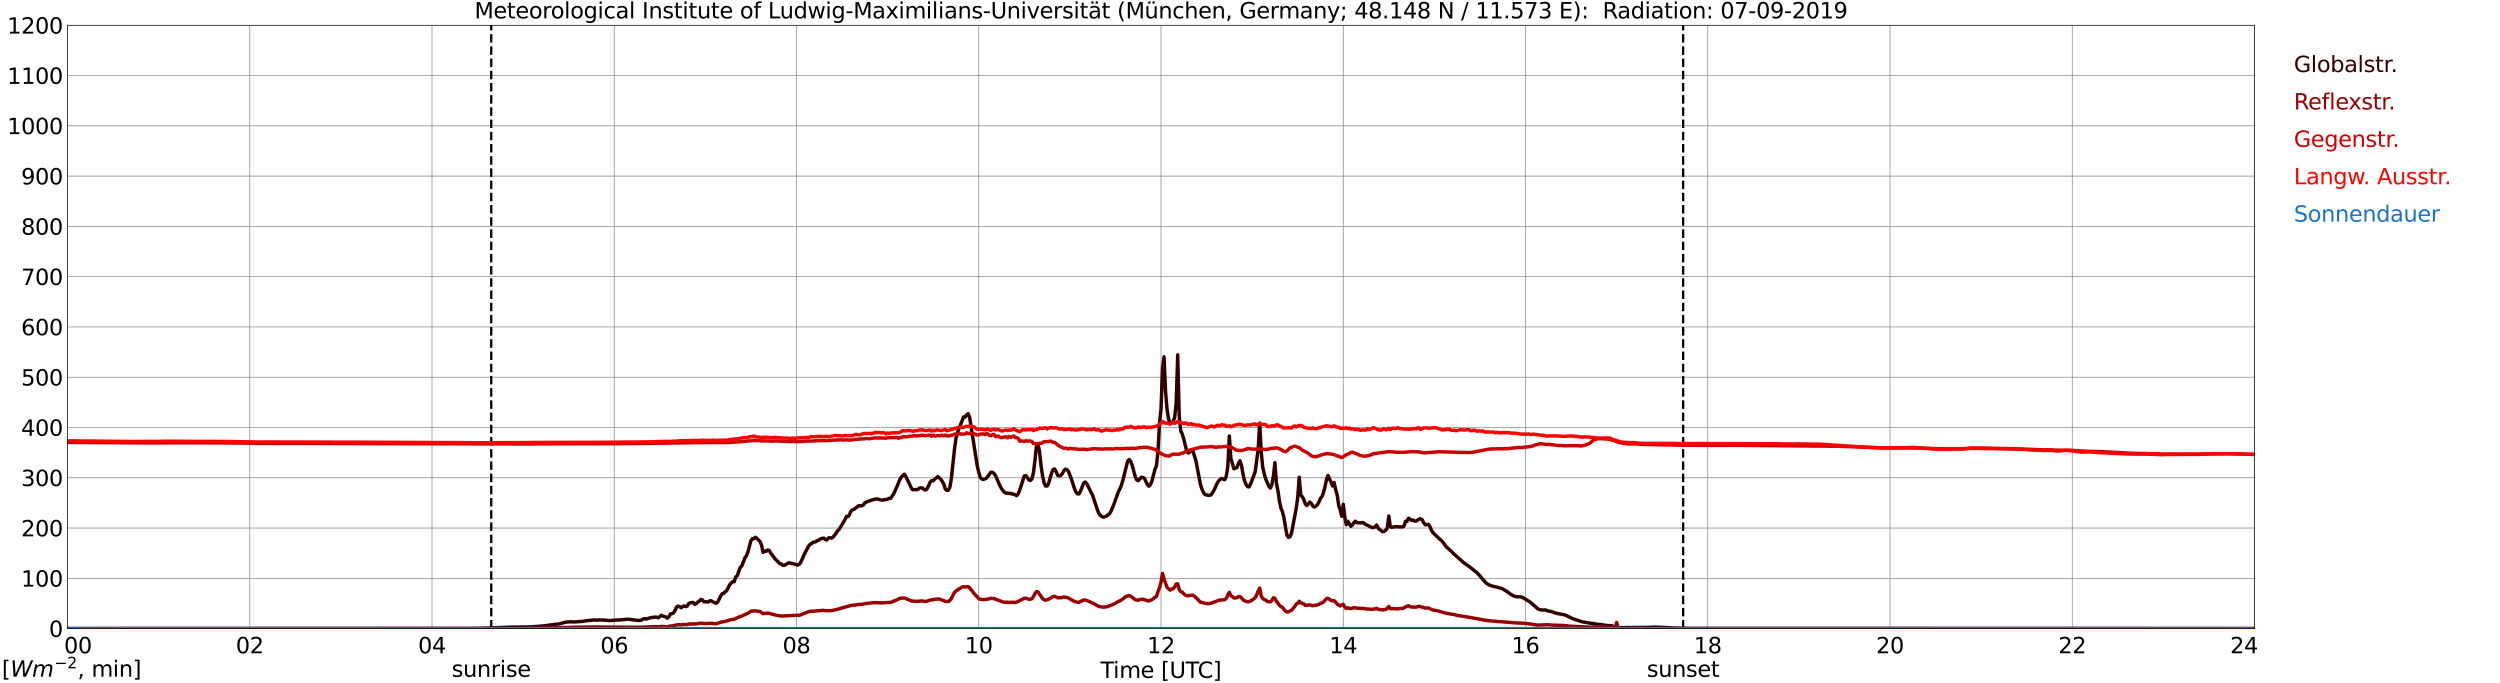 <?xml version="1.0" encoding="utf-8" standalone="no"?>
<!DOCTYPE svg PUBLIC "-//W3C//DTD SVG 1.1//EN"
  "http://www.w3.org/Graphics/SVG/1.1/DTD/svg11.dtd">
<svg xmlns:xlink="http://www.w3.org/1999/xlink" width="1085.4pt" height="296.64pt" viewBox="0 0 1085.4 296.64" xmlns="http://www.w3.org/2000/svg" version="1.1">
 <defs>
  <style type="text/css">*{stroke-linejoin: round; stroke-linecap: butt}</style>
 </defs>
 <g id="figure_1">
  <g id="patch_1">
   <path d="M 0 296.64 
L 1085.4 296.64 
L 1085.4 0 
L 0 0 
z
" style="fill: #ffffff"/>
  </g>
  <g id="axes_1">
   <g id="patch_2">
    <path d="M 29.306 272.909 
L 978.814 272.909 
L 978.814 10.976 
L 29.306 10.976 
z
" style="fill: #ffffff"/>
   </g>
   <g id="patch_3">
    <path d="M 978.814 272.909 
L 978.814 272.909 
L 978.814 10.976 
L 978.814 10.976 
z
" clip-path="url(#pf4c654a1cb)" style="fill: #d3d3d3; opacity: 0.25; stroke: #d3d3d3; stroke-linejoin: miter"/>
   </g>
   <g id="matplotlib.axis_1">
    <g id="xtick_1">
     <g id="line2d_1">
      <path d="M 29.306 272.909 
L 29.306 10.976 
" clip-path="url(#pf4c654a1cb)" style="fill: none; stroke: #808080; stroke-width: 0.3; stroke-linecap: square"/>
     </g>
     <g id="line2d_2"/>
     <g id="text_1">
      <!--    00 -->
      <g transform="translate(18.733 283.627) scale(0.095 -0.095)">
       <defs>
        <path id="DejaVuSans-20" transform="scale(0.016)"/>
        <path id="DejaVuSans-30" d="M 2034 4250 
Q 1547 4250 1301 3770 
Q 1056 3291 1056 2328 
Q 1056 1369 1301 889 
Q 1547 409 2034 409 
Q 2525 409 2770 889 
Q 3016 1369 3016 2328 
Q 3016 3291 2770 3770 
Q 2525 4250 2034 4250 
z
M 2034 4750 
Q 2819 4750 3233 4129 
Q 3647 3509 3647 2328 
Q 3647 1150 3233 529 
Q 2819 -91 2034 -91 
Q 1250 -91 836 529 
Q 422 1150 422 2328 
Q 422 3509 836 4129 
Q 1250 4750 2034 4750 
z
" transform="scale(0.016)"/>
       </defs>
       <use xlink:href="#DejaVuSans-20"/>
       <use xlink:href="#DejaVuSans-20" transform="translate(31.787 0)"/>
       <use xlink:href="#DejaVuSans-20" transform="translate(63.574 0)"/>
       <use xlink:href="#DejaVuSans-30" transform="translate(95.361 0)"/>
       <use xlink:href="#DejaVuSans-30" transform="translate(158.984 0)"/>
      </g>
     </g>
    </g>
    <g id="xtick_2">
     <g id="line2d_3">
      <path d="M 108.431 272.909 
L 108.431 10.976 
" clip-path="url(#pf4c654a1cb)" style="fill: none; stroke: #808080; stroke-width: 0.3; stroke-linecap: square"/>
     </g>
     <g id="line2d_4"/>
     <g id="text_2">
      <!-- 02 -->
      <g transform="translate(102.387 283.627) scale(0.095 -0.095)">
       <defs>
        <path id="DejaVuSans-32" d="M 1228 531 
L 3431 531 
L 3431 0 
L 469 0 
L 469 531 
Q 828 903 1448 1529 
Q 2069 2156 2228 2338 
Q 2531 2678 2651 2914 
Q 2772 3150 2772 3378 
Q 2772 3750 2511 3984 
Q 2250 4219 1831 4219 
Q 1534 4219 1204 4116 
Q 875 4013 500 3803 
L 500 4441 
Q 881 4594 1212 4672 
Q 1544 4750 1819 4750 
Q 2544 4750 2975 4387 
Q 3406 4025 3406 3419 
Q 3406 3131 3298 2873 
Q 3191 2616 2906 2266 
Q 2828 2175 2409 1742 
Q 1991 1309 1228 531 
z
" transform="scale(0.016)"/>
       </defs>
       <use xlink:href="#DejaVuSans-30"/>
       <use xlink:href="#DejaVuSans-32" transform="translate(63.623 0)"/>
      </g>
     </g>
    </g>
    <g id="xtick_3">
     <g id="line2d_5">
      <path d="M 187.557 272.909 
L 187.557 10.976 
" clip-path="url(#pf4c654a1cb)" style="fill: none; stroke: #808080; stroke-width: 0.3; stroke-linecap: square"/>
     </g>
     <g id="line2d_6"/>
     <g id="text_3">
      <!-- 04 -->
      <g transform="translate(181.513 283.627) scale(0.095 -0.095)">
       <defs>
        <path id="DejaVuSans-34" d="M 2419 4116 
L 825 1625 
L 2419 1625 
L 2419 4116 
z
M 2253 4666 
L 3047 4666 
L 3047 1625 
L 3713 1625 
L 3713 1100 
L 3047 1100 
L 3047 0 
L 2419 0 
L 2419 1100 
L 313 1100 
L 313 1709 
L 2253 4666 
z
" transform="scale(0.016)"/>
       </defs>
       <use xlink:href="#DejaVuSans-30"/>
       <use xlink:href="#DejaVuSans-34" transform="translate(63.623 0)"/>
      </g>
     </g>
    </g>
    <g id="xtick_4">
     <g id="line2d_7">
      <path d="M 266.683 272.909 
L 266.683 10.976 
" clip-path="url(#pf4c654a1cb)" style="fill: none; stroke: #808080; stroke-width: 0.3; stroke-linecap: square"/>
     </g>
     <g id="line2d_8"/>
     <g id="text_4">
      <!-- 06 -->
      <g transform="translate(260.638 283.627) scale(0.095 -0.095)">
       <defs>
        <path id="DejaVuSans-36" d="M 2113 2584 
Q 1688 2584 1439 2293 
Q 1191 2003 1191 1497 
Q 1191 994 1439 701 
Q 1688 409 2113 409 
Q 2538 409 2786 701 
Q 3034 994 3034 1497 
Q 3034 2003 2786 2293 
Q 2538 2584 2113 2584 
z
M 3366 4563 
L 3366 3988 
Q 3128 4100 2886 4159 
Q 2644 4219 2406 4219 
Q 1781 4219 1451 3797 
Q 1122 3375 1075 2522 
Q 1259 2794 1537 2939 
Q 1816 3084 2150 3084 
Q 2853 3084 3261 2657 
Q 3669 2231 3669 1497 
Q 3669 778 3244 343 
Q 2819 -91 2113 -91 
Q 1303 -91 875 529 
Q 447 1150 447 2328 
Q 447 3434 972 4092 
Q 1497 4750 2381 4750 
Q 2619 4750 2861 4703 
Q 3103 4656 3366 4563 
z
" transform="scale(0.016)"/>
       </defs>
       <use xlink:href="#DejaVuSans-30"/>
       <use xlink:href="#DejaVuSans-36" transform="translate(63.623 0)"/>
      </g>
     </g>
    </g>
    <g id="xtick_5">
     <g id="line2d_9">
      <path d="M 345.808 272.909 
L 345.808 10.976 
" clip-path="url(#pf4c654a1cb)" style="fill: none; stroke: #808080; stroke-width: 0.3; stroke-linecap: square"/>
     </g>
     <g id="line2d_10"/>
     <g id="text_5">
      <!-- 08 -->
      <g transform="translate(339.764 283.627) scale(0.095 -0.095)">
       <defs>
        <path id="DejaVuSans-38" d="M 2034 2216 
Q 1584 2216 1326 1975 
Q 1069 1734 1069 1313 
Q 1069 891 1326 650 
Q 1584 409 2034 409 
Q 2484 409 2743 651 
Q 3003 894 3003 1313 
Q 3003 1734 2745 1975 
Q 2488 2216 2034 2216 
z
M 1403 2484 
Q 997 2584 770 2862 
Q 544 3141 544 3541 
Q 544 4100 942 4425 
Q 1341 4750 2034 4750 
Q 2731 4750 3128 4425 
Q 3525 4100 3525 3541 
Q 3525 3141 3298 2862 
Q 3072 2584 2669 2484 
Q 3125 2378 3379 2068 
Q 3634 1759 3634 1313 
Q 3634 634 3220 271 
Q 2806 -91 2034 -91 
Q 1263 -91 848 271 
Q 434 634 434 1313 
Q 434 1759 690 2068 
Q 947 2378 1403 2484 
z
M 1172 3481 
Q 1172 3119 1398 2916 
Q 1625 2713 2034 2713 
Q 2441 2713 2670 2916 
Q 2900 3119 2900 3481 
Q 2900 3844 2670 4047 
Q 2441 4250 2034 4250 
Q 1625 4250 1398 4047 
Q 1172 3844 1172 3481 
z
" transform="scale(0.016)"/>
       </defs>
       <use xlink:href="#DejaVuSans-30"/>
       <use xlink:href="#DejaVuSans-38" transform="translate(63.623 0)"/>
      </g>
     </g>
    </g>
    <g id="xtick_6">
     <g id="line2d_11">
      <path d="M 424.934 272.909 
L 424.934 10.976 
" clip-path="url(#pf4c654a1cb)" style="fill: none; stroke: #808080; stroke-width: 0.3; stroke-linecap: square"/>
     </g>
     <g id="line2d_12"/>
     <g id="text_6">
      <!-- 10 -->
      <g transform="translate(418.89 283.627) scale(0.095 -0.095)">
       <defs>
        <path id="DejaVuSans-31" d="M 794 531 
L 1825 531 
L 1825 4091 
L 703 3866 
L 703 4441 
L 1819 4666 
L 2450 4666 
L 2450 531 
L 3481 531 
L 3481 0 
L 794 0 
L 794 531 
z
" transform="scale(0.016)"/>
       </defs>
       <use xlink:href="#DejaVuSans-31"/>
       <use xlink:href="#DejaVuSans-30" transform="translate(63.623 0)"/>
      </g>
     </g>
    </g>
    <g id="xtick_7">
     <g id="line2d_13">
      <path d="M 504.06 272.909 
L 504.06 10.976 
" clip-path="url(#pf4c654a1cb)" style="fill: none; stroke: #808080; stroke-width: 0.3; stroke-linecap: square"/>
     </g>
     <g id="line2d_14"/>
     <g id="text_7">
      <!-- 12 -->
      <g transform="translate(498.015 283.627) scale(0.095 -0.095)">
       <use xlink:href="#DejaVuSans-31"/>
       <use xlink:href="#DejaVuSans-32" transform="translate(63.623 0)"/>
      </g>
     </g>
    </g>
    <g id="xtick_8">
     <g id="line2d_15">
      <path d="M 583.185 272.909 
L 583.185 10.976 
" clip-path="url(#pf4c654a1cb)" style="fill: none; stroke: #808080; stroke-width: 0.3; stroke-linecap: square"/>
     </g>
     <g id="line2d_16"/>
     <g id="text_8">
      <!-- 14 -->
      <g transform="translate(577.141 283.627) scale(0.095 -0.095)">
       <use xlink:href="#DejaVuSans-31"/>
       <use xlink:href="#DejaVuSans-34" transform="translate(63.623 0)"/>
      </g>
     </g>
    </g>
    <g id="xtick_9">
     <g id="line2d_17">
      <path d="M 662.311 272.909 
L 662.311 10.976 
" clip-path="url(#pf4c654a1cb)" style="fill: none; stroke: #808080; stroke-width: 0.3; stroke-linecap: square"/>
     </g>
     <g id="line2d_18"/>
     <g id="text_9">
      <!-- 16 -->
      <g transform="translate(656.267 283.627) scale(0.095 -0.095)">
       <use xlink:href="#DejaVuSans-31"/>
       <use xlink:href="#DejaVuSans-36" transform="translate(63.623 0)"/>
      </g>
     </g>
    </g>
    <g id="xtick_10">
     <g id="line2d_19">
      <path d="M 741.437 272.909 
L 741.437 10.976 
" clip-path="url(#pf4c654a1cb)" style="fill: none; stroke: #808080; stroke-width: 0.3; stroke-linecap: square"/>
     </g>
     <g id="line2d_20"/>
     <g id="text_10">
      <!-- 18 -->
      <g transform="translate(735.392 283.627) scale(0.095 -0.095)">
       <use xlink:href="#DejaVuSans-31"/>
       <use xlink:href="#DejaVuSans-38" transform="translate(63.623 0)"/>
      </g>
     </g>
    </g>
    <g id="xtick_11">
     <g id="line2d_21">
      <path d="M 820.562 272.909 
L 820.562 10.976 
" clip-path="url(#pf4c654a1cb)" style="fill: none; stroke: #808080; stroke-width: 0.3; stroke-linecap: square"/>
     </g>
     <g id="line2d_22"/>
     <g id="text_11">
      <!-- 20 -->
      <g transform="translate(814.518 283.627) scale(0.095 -0.095)">
       <use xlink:href="#DejaVuSans-32"/>
       <use xlink:href="#DejaVuSans-30" transform="translate(63.623 0)"/>
      </g>
     </g>
    </g>
    <g id="xtick_12">
     <g id="line2d_23">
      <path d="M 899.688 272.909 
L 899.688 10.976 
" clip-path="url(#pf4c654a1cb)" style="fill: none; stroke: #808080; stroke-width: 0.3; stroke-linecap: square"/>
     </g>
     <g id="line2d_24"/>
     <g id="text_12">
      <!-- 22 -->
      <g transform="translate(893.644 283.627) scale(0.095 -0.095)">
       <use xlink:href="#DejaVuSans-32"/>
       <use xlink:href="#DejaVuSans-32" transform="translate(63.623 0)"/>
      </g>
     </g>
    </g>
    <g id="xtick_13">
     <g id="line2d_25">
      <path d="M 978.814 272.909 
L 978.814 10.976 
" clip-path="url(#pf4c654a1cb)" style="fill: none; stroke: #808080; stroke-width: 0.3; stroke-linecap: square"/>
     </g>
     <g id="line2d_26"/>
     <g id="text_13">
      <!-- 24    -->
      <g transform="translate(968.241 283.627) scale(0.095 -0.095)">
       <use xlink:href="#DejaVuSans-32"/>
       <use xlink:href="#DejaVuSans-34" transform="translate(63.623 0)"/>
       <use xlink:href="#DejaVuSans-20" transform="translate(127.246 0)"/>
       <use xlink:href="#DejaVuSans-20" transform="translate(159.033 0)"/>
       <use xlink:href="#DejaVuSans-20" transform="translate(190.82 0)"/>
      </g>
     </g>
    </g>
    <g id="text_14">
     <!-- Time [UTC] -->
     <g transform="translate(477.806 294.322) scale(0.095 -0.095)">
      <defs>
       <path id="DejaVuSans-54" d="M -19 4666 
L 3928 4666 
L 3928 4134 
L 2272 4134 
L 2272 0 
L 1638 0 
L 1638 4134 
L -19 4134 
L -19 4666 
z
" transform="scale(0.016)"/>
       <path id="DejaVuSans-69" d="M 603 3500 
L 1178 3500 
L 1178 0 
L 603 0 
L 603 3500 
z
M 603 4863 
L 1178 4863 
L 1178 4134 
L 603 4134 
L 603 4863 
z
" transform="scale(0.016)"/>
       <path id="DejaVuSans-6d" d="M 3328 2828 
Q 3544 3216 3844 3400 
Q 4144 3584 4550 3584 
Q 5097 3584 5394 3201 
Q 5691 2819 5691 2113 
L 5691 0 
L 5113 0 
L 5113 2094 
Q 5113 2597 4934 2840 
Q 4756 3084 4391 3084 
Q 3944 3084 3684 2787 
Q 3425 2491 3425 1978 
L 3425 0 
L 2847 0 
L 2847 2094 
Q 2847 2600 2669 2842 
Q 2491 3084 2119 3084 
Q 1678 3084 1418 2786 
Q 1159 2488 1159 1978 
L 1159 0 
L 581 0 
L 581 3500 
L 1159 3500 
L 1159 2956 
Q 1356 3278 1631 3431 
Q 1906 3584 2284 3584 
Q 2666 3584 2933 3390 
Q 3200 3197 3328 2828 
z
" transform="scale(0.016)"/>
       <path id="DejaVuSans-65" d="M 3597 1894 
L 3597 1613 
L 953 1613 
Q 991 1019 1311 708 
Q 1631 397 2203 397 
Q 2534 397 2845 478 
Q 3156 559 3463 722 
L 3463 178 
Q 3153 47 2828 -22 
Q 2503 -91 2169 -91 
Q 1331 -91 842 396 
Q 353 884 353 1716 
Q 353 2575 817 3079 
Q 1281 3584 2069 3584 
Q 2775 3584 3186 3129 
Q 3597 2675 3597 1894 
z
M 3022 2063 
Q 3016 2534 2758 2815 
Q 2500 3097 2075 3097 
Q 1594 3097 1305 2825 
Q 1016 2553 972 2059 
L 3022 2063 
z
" transform="scale(0.016)"/>
       <path id="DejaVuSans-5b" d="M 550 4863 
L 1875 4863 
L 1875 4416 
L 1125 4416 
L 1125 -397 
L 1875 -397 
L 1875 -844 
L 550 -844 
L 550 4863 
z
" transform="scale(0.016)"/>
       <path id="DejaVuSans-55" d="M 556 4666 
L 1191 4666 
L 1191 1831 
Q 1191 1081 1462 751 
Q 1734 422 2344 422 
Q 2950 422 3222 751 
Q 3494 1081 3494 1831 
L 3494 4666 
L 4128 4666 
L 4128 1753 
Q 4128 841 3676 375 
Q 3225 -91 2344 -91 
Q 1459 -91 1007 375 
Q 556 841 556 1753 
L 556 4666 
z
" transform="scale(0.016)"/>
       <path id="DejaVuSans-43" d="M 4122 4306 
L 4122 3641 
Q 3803 3938 3442 4084 
Q 3081 4231 2675 4231 
Q 1875 4231 1450 3742 
Q 1025 3253 1025 2328 
Q 1025 1406 1450 917 
Q 1875 428 2675 428 
Q 3081 428 3442 575 
Q 3803 722 4122 1019 
L 4122 359 
Q 3791 134 3420 21 
Q 3050 -91 2638 -91 
Q 1578 -91 968 557 
Q 359 1206 359 2328 
Q 359 3453 968 4101 
Q 1578 4750 2638 4750 
Q 3056 4750 3426 4639 
Q 3797 4528 4122 4306 
z
" transform="scale(0.016)"/>
       <path id="DejaVuSans-5d" d="M 1947 4863 
L 1947 -844 
L 622 -844 
L 622 -397 
L 1369 -397 
L 1369 4416 
L 622 4416 
L 622 4863 
L 1947 4863 
z
" transform="scale(0.016)"/>
      </defs>
      <use xlink:href="#DejaVuSans-54"/>
      <use xlink:href="#DejaVuSans-69" transform="translate(57.959 0)"/>
      <use xlink:href="#DejaVuSans-6d" transform="translate(85.742 0)"/>
      <use xlink:href="#DejaVuSans-65" transform="translate(183.154 0)"/>
      <use xlink:href="#DejaVuSans-20" transform="translate(244.678 0)"/>
      <use xlink:href="#DejaVuSans-5b" transform="translate(276.465 0)"/>
      <use xlink:href="#DejaVuSans-55" transform="translate(315.479 0)"/>
      <use xlink:href="#DejaVuSans-54" transform="translate(388.672 0)"/>
      <use xlink:href="#DejaVuSans-43" transform="translate(443.881 0)"/>
      <use xlink:href="#DejaVuSans-5d" transform="translate(513.705 0)"/>
     </g>
    </g>
   </g>
   <g id="matplotlib.axis_2">
    <g id="ytick_1">
     <g id="line2d_27">
      <path d="M 29.306 272.909 
L 978.814 272.909 
" clip-path="url(#pf4c654a1cb)" style="fill: none; stroke: #808080; stroke-width: 0.3; stroke-linecap: square"/>
     </g>
     <g id="line2d_28"/>
     <g id="text_15">
      <!-- 0 -->
      <g transform="translate(21.261 276.518) scale(0.095 -0.095)">
       <use xlink:href="#DejaVuSans-30"/>
      </g>
     </g>
    </g>
    <g id="ytick_2">
     <g id="line2d_29">
      <path d="M 29.306 251.081 
L 978.814 251.081 
" clip-path="url(#pf4c654a1cb)" style="fill: none; stroke: #808080; stroke-width: 0.3; stroke-linecap: square"/>
     </g>
     <g id="line2d_30"/>
     <g id="text_16">
      <!-- 100 -->
      <g transform="translate(9.173 254.69) scale(0.095 -0.095)">
       <use xlink:href="#DejaVuSans-31"/>
       <use xlink:href="#DejaVuSans-30" transform="translate(63.623 0)"/>
       <use xlink:href="#DejaVuSans-30" transform="translate(127.246 0)"/>
      </g>
     </g>
    </g>
    <g id="ytick_3">
     <g id="line2d_31">
      <path d="M 29.306 229.253 
L 978.814 229.253 
" clip-path="url(#pf4c654a1cb)" style="fill: none; stroke: #808080; stroke-width: 0.3; stroke-linecap: square"/>
     </g>
     <g id="line2d_32"/>
     <g id="text_17">
      <!-- 200 -->
      <g transform="translate(9.173 232.863) scale(0.095 -0.095)">
       <use xlink:href="#DejaVuSans-32"/>
       <use xlink:href="#DejaVuSans-30" transform="translate(63.623 0)"/>
       <use xlink:href="#DejaVuSans-30" transform="translate(127.246 0)"/>
      </g>
     </g>
    </g>
    <g id="ytick_4">
     <g id="line2d_33">
      <path d="M 29.306 207.426 
L 978.814 207.426 
" clip-path="url(#pf4c654a1cb)" style="fill: none; stroke: #808080; stroke-width: 0.3; stroke-linecap: square"/>
     </g>
     <g id="line2d_34"/>
     <g id="text_18">
      <!-- 300 -->
      <g transform="translate(9.173 211.035) scale(0.095 -0.095)">
       <defs>
        <path id="DejaVuSans-33" d="M 2597 2516 
Q 3050 2419 3304 2112 
Q 3559 1806 3559 1356 
Q 3559 666 3084 287 
Q 2609 -91 1734 -91 
Q 1441 -91 1130 -33 
Q 819 25 488 141 
L 488 750 
Q 750 597 1062 519 
Q 1375 441 1716 441 
Q 2309 441 2620 675 
Q 2931 909 2931 1356 
Q 2931 1769 2642 2001 
Q 2353 2234 1838 2234 
L 1294 2234 
L 1294 2753 
L 1863 2753 
Q 2328 2753 2575 2939 
Q 2822 3125 2822 3475 
Q 2822 3834 2567 4026 
Q 2313 4219 1838 4219 
Q 1578 4219 1281 4162 
Q 984 4106 628 3988 
L 628 4550 
Q 988 4650 1302 4700 
Q 1616 4750 1894 4750 
Q 2613 4750 3031 4423 
Q 3450 4097 3450 3541 
Q 3450 3153 3228 2886 
Q 3006 2619 2597 2516 
z
" transform="scale(0.016)"/>
       </defs>
       <use xlink:href="#DejaVuSans-33"/>
       <use xlink:href="#DejaVuSans-30" transform="translate(63.623 0)"/>
       <use xlink:href="#DejaVuSans-30" transform="translate(127.246 0)"/>
      </g>
     </g>
    </g>
    <g id="ytick_5">
     <g id="line2d_35">
      <path d="M 29.306 185.598 
L 978.814 185.598 
" clip-path="url(#pf4c654a1cb)" style="fill: none; stroke: #808080; stroke-width: 0.3; stroke-linecap: square"/>
     </g>
     <g id="line2d_36"/>
     <g id="text_19">
      <!-- 400 -->
      <g transform="translate(9.173 189.207) scale(0.095 -0.095)">
       <use xlink:href="#DejaVuSans-34"/>
       <use xlink:href="#DejaVuSans-30" transform="translate(63.623 0)"/>
       <use xlink:href="#DejaVuSans-30" transform="translate(127.246 0)"/>
      </g>
     </g>
    </g>
    <g id="ytick_6">
     <g id="line2d_37">
      <path d="M 29.306 163.77 
L 978.814 163.77 
" clip-path="url(#pf4c654a1cb)" style="fill: none; stroke: #808080; stroke-width: 0.3; stroke-linecap: square"/>
     </g>
     <g id="line2d_38"/>
     <g id="text_20">
      <!-- 500 -->
      <g transform="translate(9.173 167.379) scale(0.095 -0.095)">
       <defs>
        <path id="DejaVuSans-35" d="M 691 4666 
L 3169 4666 
L 3169 4134 
L 1269 4134 
L 1269 2991 
Q 1406 3038 1543 3061 
Q 1681 3084 1819 3084 
Q 2600 3084 3056 2656 
Q 3513 2228 3513 1497 
Q 3513 744 3044 326 
Q 2575 -91 1722 -91 
Q 1428 -91 1123 -41 
Q 819 9 494 109 
L 494 744 
Q 775 591 1075 516 
Q 1375 441 1709 441 
Q 2250 441 2565 725 
Q 2881 1009 2881 1497 
Q 2881 1984 2565 2268 
Q 2250 2553 1709 2553 
Q 1456 2553 1204 2497 
Q 953 2441 691 2322 
L 691 4666 
z
" transform="scale(0.016)"/>
       </defs>
       <use xlink:href="#DejaVuSans-35"/>
       <use xlink:href="#DejaVuSans-30" transform="translate(63.623 0)"/>
       <use xlink:href="#DejaVuSans-30" transform="translate(127.246 0)"/>
      </g>
     </g>
    </g>
    <g id="ytick_7">
     <g id="line2d_39">
      <path d="M 29.306 141.942 
L 978.814 141.942 
" clip-path="url(#pf4c654a1cb)" style="fill: none; stroke: #808080; stroke-width: 0.3; stroke-linecap: square"/>
     </g>
     <g id="line2d_40"/>
     <g id="text_21">
      <!-- 600 -->
      <g transform="translate(9.173 145.551) scale(0.095 -0.095)">
       <use xlink:href="#DejaVuSans-36"/>
       <use xlink:href="#DejaVuSans-30" transform="translate(63.623 0)"/>
       <use xlink:href="#DejaVuSans-30" transform="translate(127.246 0)"/>
      </g>
     </g>
    </g>
    <g id="ytick_8">
     <g id="line2d_41">
      <path d="M 29.306 120.114 
L 978.814 120.114 
" clip-path="url(#pf4c654a1cb)" style="fill: none; stroke: #808080; stroke-width: 0.3; stroke-linecap: square"/>
     </g>
     <g id="line2d_42"/>
     <g id="text_22">
      <!-- 700 -->
      <g transform="translate(9.173 123.724) scale(0.095 -0.095)">
       <defs>
        <path id="DejaVuSans-37" d="M 525 4666 
L 3525 4666 
L 3525 4397 
L 1831 0 
L 1172 0 
L 2766 4134 
L 525 4134 
L 525 4666 
z
" transform="scale(0.016)"/>
       </defs>
       <use xlink:href="#DejaVuSans-37"/>
       <use xlink:href="#DejaVuSans-30" transform="translate(63.623 0)"/>
       <use xlink:href="#DejaVuSans-30" transform="translate(127.246 0)"/>
      </g>
     </g>
    </g>
    <g id="ytick_9">
     <g id="line2d_43">
      <path d="M 29.306 98.287 
L 978.814 98.287 
" clip-path="url(#pf4c654a1cb)" style="fill: none; stroke: #808080; stroke-width: 0.3; stroke-linecap: square"/>
     </g>
     <g id="line2d_44"/>
     <g id="text_23">
      <!-- 800 -->
      <g transform="translate(9.173 101.896) scale(0.095 -0.095)">
       <use xlink:href="#DejaVuSans-38"/>
       <use xlink:href="#DejaVuSans-30" transform="translate(63.623 0)"/>
       <use xlink:href="#DejaVuSans-30" transform="translate(127.246 0)"/>
      </g>
     </g>
    </g>
    <g id="ytick_10">
     <g id="line2d_45">
      <path d="M 29.306 76.459 
L 978.814 76.459 
" clip-path="url(#pf4c654a1cb)" style="fill: none; stroke: #808080; stroke-width: 0.3; stroke-linecap: square"/>
     </g>
     <g id="line2d_46"/>
     <g id="text_24">
      <!-- 900 -->
      <g transform="translate(9.173 80.068) scale(0.095 -0.095)">
       <defs>
        <path id="DejaVuSans-39" d="M 703 97 
L 703 672 
Q 941 559 1184 500 
Q 1428 441 1663 441 
Q 2288 441 2617 861 
Q 2947 1281 2994 2138 
Q 2813 1869 2534 1725 
Q 2256 1581 1919 1581 
Q 1219 1581 811 2004 
Q 403 2428 403 3163 
Q 403 3881 828 4315 
Q 1253 4750 1959 4750 
Q 2769 4750 3195 4129 
Q 3622 3509 3622 2328 
Q 3622 1225 3098 567 
Q 2575 -91 1691 -91 
Q 1453 -91 1209 -44 
Q 966 3 703 97 
z
M 1959 2075 
Q 2384 2075 2632 2365 
Q 2881 2656 2881 3163 
Q 2881 3666 2632 3958 
Q 2384 4250 1959 4250 
Q 1534 4250 1286 3958 
Q 1038 3666 1038 3163 
Q 1038 2656 1286 2365 
Q 1534 2075 1959 2075 
z
" transform="scale(0.016)"/>
       </defs>
       <use xlink:href="#DejaVuSans-39"/>
       <use xlink:href="#DejaVuSans-30" transform="translate(63.623 0)"/>
       <use xlink:href="#DejaVuSans-30" transform="translate(127.246 0)"/>
      </g>
     </g>
    </g>
    <g id="ytick_11">
     <g id="line2d_47">
      <path d="M 29.306 54.631 
L 978.814 54.631 
" clip-path="url(#pf4c654a1cb)" style="fill: none; stroke: #808080; stroke-width: 0.3; stroke-linecap: square"/>
     </g>
     <g id="line2d_48"/>
     <g id="text_25">
      <!-- 1000 -->
      <g transform="translate(3.128 58.24) scale(0.095 -0.095)">
       <use xlink:href="#DejaVuSans-31"/>
       <use xlink:href="#DejaVuSans-30" transform="translate(63.623 0)"/>
       <use xlink:href="#DejaVuSans-30" transform="translate(127.246 0)"/>
       <use xlink:href="#DejaVuSans-30" transform="translate(190.869 0)"/>
      </g>
     </g>
    </g>
    <g id="ytick_12">
     <g id="line2d_49">
      <path d="M 29.306 32.803 
L 978.814 32.803 
" clip-path="url(#pf4c654a1cb)" style="fill: none; stroke: #808080; stroke-width: 0.3; stroke-linecap: square"/>
     </g>
     <g id="line2d_50"/>
     <g id="text_26">
      <!-- 1100 -->
      <g transform="translate(3.128 36.413) scale(0.095 -0.095)">
       <use xlink:href="#DejaVuSans-31"/>
       <use xlink:href="#DejaVuSans-31" transform="translate(63.623 0)"/>
       <use xlink:href="#DejaVuSans-30" transform="translate(127.246 0)"/>
       <use xlink:href="#DejaVuSans-30" transform="translate(190.869 0)"/>
      </g>
     </g>
    </g>
    <g id="ytick_13">
     <g id="line2d_51">
      <path d="M 29.306 10.976 
L 978.814 10.976 
" clip-path="url(#pf4c654a1cb)" style="fill: none; stroke: #808080; stroke-width: 0.3; stroke-linecap: square"/>
     </g>
     <g id="line2d_52"/>
     <g id="text_27">
      <!-- 1200 -->
      <g transform="translate(3.128 14.585) scale(0.095 -0.095)">
       <use xlink:href="#DejaVuSans-31"/>
       <use xlink:href="#DejaVuSans-32" transform="translate(63.623 0)"/>
       <use xlink:href="#DejaVuSans-30" transform="translate(127.246 0)"/>
       <use xlink:href="#DejaVuSans-30" transform="translate(190.869 0)"/>
      </g>
     </g>
    </g>
   </g>
   <g id="line2d_53">
    <path d="M 213.273 272.909 
L 213.273 10.976 
" clip-path="url(#pf4c654a1cb)" style="fill: none; stroke-dasharray: 3.7,1.6; stroke-dashoffset: 0; stroke: #000000"/>
   </g>
   <g id="line2d_54">
    <path d="M 730.755 272.909 
L 730.755 10.976 
" clip-path="url(#pf4c654a1cb)" style="fill: none; stroke-dasharray: 3.7,1.6; stroke-dashoffset: 0; stroke: #000000"/>
   </g>
   <g id="line2d_55">
    <path d="M 29.306 272.909 
L 207.339 272.815 
L 209.976 272.754 
L 219.207 272.361 
L 221.186 272.278 
L 230.417 272.173 
L 235.692 271.782 
L 239.648 271.243 
L 242.945 270.85 
L 245.583 270.106 
L 247.561 269.962 
L 249.539 270.025 
L 252.836 269.777 
L 254.814 269.486 
L 258.111 269.135 
L 258.77 269.259 
L 260.089 269.157 
L 262.726 269.24 
L 264.705 269.445 
L 265.364 269.342 
L 266.023 269.364 
L 267.342 269.176 
L 268.661 269.176 
L 272.617 268.825 
L 277.233 269.405 
L 278.552 269.218 
L 279.211 268.783 
L 279.87 268.578 
L 280.53 268.783 
L 282.508 268.144 
L 283.827 268 
L 284.486 267.895 
L 285.145 267.958 
L 285.805 268.227 
L 287.124 267.151 
L 287.783 267.524 
L 288.442 267.626 
L 289.102 267.875 
L 289.761 268.39 
L 290.42 267.729 
L 291.08 266.531 
L 291.739 266.448 
L 292.399 266.096 
L 293.058 265.064 
L 293.717 263.556 
L 294.377 263.141 
L 295.036 263.368 
L 295.696 263.866 
L 296.355 263.368 
L 297.014 263.038 
L 297.674 263.348 
L 298.333 263.141 
L 298.992 262.087 
L 299.652 261.694 
L 300.971 261.569 
L 301.63 262.397 
L 302.289 262.067 
L 302.949 261.406 
L 303.608 260.991 
L 304.267 260.247 
L 304.927 260.412 
L 305.586 261.24 
L 307.564 261.342 
L 308.224 260.805 
L 308.883 260.869 
L 309.543 261.342 
L 310.202 261.55 
L 310.861 261.943 
L 311.521 261.55 
L 312.839 258.863 
L 313.499 257.808 
L 314.158 257.642 
L 314.818 256.898 
L 315.477 256.527 
L 316.796 253.86 
L 318.114 252.495 
L 318.774 252.578 
L 319.433 250.47 
L 320.093 249.994 
L 320.752 247.968 
L 321.411 246.336 
L 322.071 245.696 
L 323.39 242.265 
L 324.049 241.293 
L 324.708 239.68 
L 326.027 234.719 
L 326.686 233.894 
L 327.346 233.831 
L 328.005 233.252 
L 329.983 235.092 
L 330.643 236.725 
L 331.302 239.824 
L 331.961 239.163 
L 332.621 239.392 
L 333.28 238.812 
L 333.94 238.936 
L 334.599 240.073 
L 336.577 242.699 
L 338.555 244.683 
L 339.215 244.869 
L 339.874 245.447 
L 340.533 245.447 
L 341.852 244.683 
L 342.512 244.332 
L 345.149 244.952 
L 345.808 245.198 
L 346.468 245.303 
L 347.127 244.869 
L 347.787 243.856 
L 349.105 240.818 
L 351.083 237.013 
L 351.743 236.352 
L 352.402 235.961 
L 353.062 235.361 
L 353.721 235.339 
L 354.38 235.051 
L 355.04 234.616 
L 355.699 234.368 
L 356.359 233.894 
L 357.677 233.623 
L 358.337 234.223 
L 358.996 234.431 
L 359.655 233.562 
L 360.315 233.459 
L 360.974 233.623 
L 361.634 233.232 
L 362.952 231.598 
L 363.612 230.504 
L 364.271 229.882 
L 366.909 225.521 
L 367.568 224.156 
L 368.227 224.261 
L 368.887 223.268 
L 369.546 221.738 
L 370.206 221.264 
L 370.865 221.077 
L 372.843 219.527 
L 373.502 219.651 
L 374.162 219.568 
L 374.821 219.258 
L 375.481 218.328 
L 376.799 217.687 
L 379.437 216.798 
L 380.756 216.613 
L 382.734 217.13 
L 383.393 217.089 
L 384.053 216.901 
L 384.712 216.881 
L 385.371 216.715 
L 386.031 216.344 
L 386.69 216.364 
L 388.009 214.421 
L 389.328 211.485 
L 390.646 208.283 
L 391.306 207.124 
L 392.624 205.906 
L 393.284 206.856 
L 395.921 212.376 
L 396.581 212.664 
L 397.24 212.52 
L 397.899 212.603 
L 398.559 212.418 
L 399.218 211.9 
L 399.878 211.817 
L 400.537 211.878 
L 401.196 212.562 
L 401.856 212.747 
L 402.515 212.188 
L 403.834 209.377 
L 404.493 208.676 
L 405.153 208.737 
L 406.471 207.434 
L 407.131 206.961 
L 407.79 207.456 
L 408.45 208.096 
L 409.109 209.006 
L 409.768 210.185 
L 410.428 212.354 
L 411.087 212.891 
L 411.746 212.808 
L 412.406 211.527 
L 413.065 207.622 
L 414.384 195.136 
L 415.043 190.361 
L 415.703 187.757 
L 418.34 181.018 
L 419 181.121 
L 419.659 180.108 
L 420.318 179.634 
L 420.978 181.184 
L 424.275 202.226 
L 424.934 205.057 
L 425.593 207.229 
L 426.253 207.973 
L 426.912 208.179 
L 428.231 207.663 
L 430.209 205.038 
L 430.869 205.038 
L 431.528 205.555 
L 432.187 206.443 
L 434.165 210.949 
L 434.825 212.147 
L 435.484 213.057 
L 436.144 213.76 
L 436.803 214.153 
L 437.462 214.07 
L 438.122 214.297 
L 438.781 214.172 
L 439.44 214.485 
L 440.1 214.546 
L 441.419 215.185 
L 442.078 214.338 
L 442.737 212.727 
L 444.716 206.629 
L 445.375 206.504 
L 446.034 207.312 
L 446.694 208.364 
L 447.353 208.613 
L 448.012 207.91 
L 448.672 205.265 
L 449.331 199.932 
L 449.991 193.689 
L 450.65 192.738 
L 451.309 196.005 
L 451.969 202.082 
L 452.628 206.629 
L 453.287 209.584 
L 453.947 211.012 
L 454.606 211.012 
L 455.266 209.894 
L 456.584 205.284 
L 457.244 203.756 
L 457.903 203.632 
L 458.563 204.852 
L 459.222 206.402 
L 459.881 206.587 
L 460.541 206.402 
L 461.2 205.657 
L 461.859 204.354 
L 462.519 203.715 
L 463.178 203.859 
L 463.838 204.562 
L 465.156 207.993 
L 466.475 212.066 
L 467.134 213.636 
L 467.794 214.421 
L 468.453 214.443 
L 469.113 213.223 
L 470.431 209.792 
L 471.091 209.274 
L 471.75 209.833 
L 474.388 215.124 
L 476.366 221.098 
L 477.025 222.773 
L 477.685 223.722 
L 478.344 224.239 
L 479.003 224.549 
L 480.322 224.115 
L 481.641 223.124 
L 482.3 222.07 
L 483.619 218.927 
L 484.938 215.207 
L 485.597 213.409 
L 486.256 212.169 
L 486.916 210.514 
L 487.575 208.242 
L 489.553 200.345 
L 490.213 199.478 
L 490.872 200.22 
L 491.532 201.958 
L 492.85 206.836 
L 493.51 208.344 
L 494.169 208.696 
L 495.488 207.229 
L 496.147 207.271 
L 496.807 207.622 
L 498.125 210.329 
L 498.785 211.093 
L 499.444 210.473 
L 500.103 208.923 
L 501.422 203.839 
L 502.082 202.185 
L 502.741 196.066 
L 503.4 183.871 
L 504.06 177.753 
L 504.719 159.852 
L 505.379 154.89 
L 506.038 170.021 
L 506.697 177.836 
L 507.357 181.907 
L 508.016 183.932 
L 508.675 183.644 
L 509.335 182.961 
L 509.994 181.226 
L 510.654 174.922 
L 511.313 154.065 
L 511.972 180.791 
L 512.632 187.054 
L 513.291 188.459 
L 513.95 190.692 
L 515.269 196.005 
L 515.929 196.667 
L 516.588 196.315 
L 517.247 195.178 
L 517.907 195.756 
L 519.226 200.076 
L 521.204 210.431 
L 521.863 212.396 
L 522.522 213.884 
L 523.182 214.731 
L 523.841 214.795 
L 524.501 215.083 
L 525.16 215.063 
L 525.819 214.795 
L 526.479 213.884 
L 527.138 212.727 
L 528.457 209.77 
L 529.116 208.737 
L 529.776 208.096 
L 530.435 207.766 
L 531.754 208.242 
L 532.413 206.69 
L 533.073 202.556 
L 533.732 189.306 
L 534.391 199.002 
L 535.71 203.529 
L 537.029 202.99 
L 537.688 201.192 
L 538.348 200.056 
L 539.007 202.082 
L 539.666 205.823 
L 540.326 208.757 
L 540.985 210.329 
L 541.644 211.28 
L 542.304 211.383 
L 542.963 210.121 
L 544.941 204.852 
L 546.26 194.868 
L 546.919 183.727 
L 547.579 196.315 
L 548.238 202.929 
L 548.898 205.782 
L 549.557 208.035 
L 550.876 211.093 
L 551.535 211.9 
L 552.195 210.412 
L 552.854 206.712 
L 553.513 200.862 
L 554.173 209.875 
L 554.832 213.037 
L 555.491 217.667 
L 556.151 220.684 
L 556.81 222.255 
L 557.47 224.901 
L 558.129 229.098 
L 558.788 232.425 
L 559.448 233.335 
L 560.107 232.984 
L 560.766 231.268 
L 562.085 224.322 
L 562.745 220.808 
L 563.404 216.178 
L 564.063 207.188 
L 564.723 214.917 
L 565.382 215.641 
L 566.042 216.798 
L 566.701 218.721 
L 567.36 219.466 
L 568.679 218.019 
L 569.338 218.577 
L 569.998 219.776 
L 570.657 220.127 
L 571.317 219.712 
L 571.976 219.073 
L 572.635 217.955 
L 573.295 216.364 
L 573.954 215.6 
L 574.613 213.821 
L 575.273 211.239 
L 575.932 208.137 
L 576.592 206.421 
L 577.251 208.054 
L 577.91 209.338 
L 578.57 211.012 
L 579.229 209.482 
L 579.889 212.623 
L 580.548 214.875 
L 581.207 219.424 
L 581.867 221.325 
L 582.526 224.156 
L 583.185 218.948 
L 583.845 224.281 
L 584.504 227.795 
L 585.164 226.328 
L 586.482 228.498 
L 587.142 227.961 
L 587.801 226.907 
L 588.46 226.287 
L 589.12 226.948 
L 591.098 227.009 
L 591.757 226.843 
L 593.076 227.837 
L 593.736 228.064 
L 595.054 228.767 
L 595.714 229.035 
L 596.373 229.035 
L 597.032 228.725 
L 597.692 227.939 
L 598.351 229.367 
L 599.67 230.441 
L 600.329 230.855 
L 600.989 230.668 
L 601.648 230.172 
L 602.307 229.242 
L 602.967 224.034 
L 603.626 228.684 
L 604.286 228.952 
L 605.604 228.664 
L 608.901 228.788 
L 609.561 228.415 
L 610.22 226.307 
L 610.879 226.328 
L 611.539 224.984 
L 612.198 225.398 
L 612.858 225.977 
L 613.517 225.77 
L 614.176 226.224 
L 614.836 226.245 
L 616.154 225.335 
L 616.814 225.233 
L 617.473 225.667 
L 618.133 227.031 
L 618.792 227.837 
L 620.111 227.629 
L 620.77 228.498 
L 621.429 230.111 
L 622.089 231.207 
L 623.408 232.488 
L 624.726 233.748 
L 626.045 234.865 
L 628.023 237.511 
L 630.001 239.268 
L 631.32 240.591 
L 635.276 244.125 
L 638.573 246.502 
L 641.211 248.652 
L 642.53 250.035 
L 643.848 251.629 
L 645.167 253.096 
L 646.486 253.943 
L 647.805 254.438 
L 650.442 255.038 
L 651.761 255.451 
L 652.42 255.68 
L 654.399 256.898 
L 655.717 257.891 
L 657.036 258.677 
L 658.355 259.07 
L 660.333 259.153 
L 660.992 259.358 
L 664.289 261.364 
L 665.608 262.501 
L 667.586 264.278 
L 668.246 264.63 
L 669.564 264.857 
L 670.883 264.795 
L 672.202 265.271 
L 673.521 265.476 
L 675.499 266.221 
L 677.477 266.614 
L 679.455 266.987 
L 681.433 267.917 
L 682.752 268.578 
L 686.708 269.921 
L 690.664 270.623 
L 691.324 270.604 
L 692.643 270.914 
L 695.939 271.285 
L 697.258 271.534 
L 699.896 271.678 
L 700.555 272.173 
L 701.215 272.298 
L 701.874 272.237 
L 703.193 272.566 
L 707.149 272.402 
L 707.808 272.505 
L 709.786 272.402 
L 711.765 272.422 
L 716.38 272.361 
L 718.358 272.237 
L 724.293 272.505 
L 726.271 272.629 
L 728.909 272.732 
L 734.843 272.835 
L 978.154 272.909 
L 978.154 272.909 
" clip-path="url(#pf4c654a1cb)" style="fill: none; stroke: #330000; stroke-width: 1.5; stroke-linecap: square"/>
   </g>
   <g id="line2d_56">
    <path d="M 29.306 272.909 
L 227.779 272.909 
L 228.439 272.754 
L 231.736 272.754 
L 250.198 272.3 
L 256.133 272.217 
L 258.111 272.175 
L 260.089 272.217 
L 276.573 272.319 
L 278.552 272.3 
L 280.53 272.217 
L 284.486 272.051 
L 285.805 272.092 
L 287.124 271.968 
L 289.761 272.114 
L 291.08 271.763 
L 291.739 271.782 
L 294.377 271.182 
L 295.696 271.307 
L 296.355 271.143 
L 298.333 271.163 
L 298.992 270.914 
L 302.289 270.853 
L 303.608 270.645 
L 304.267 270.543 
L 306.246 270.728 
L 307.564 270.645 
L 308.883 270.626 
L 310.861 270.811 
L 312.18 270.418 
L 313.499 269.984 
L 314.158 269.964 
L 317.455 269.013 
L 318.774 268.847 
L 320.752 267.897 
L 322.071 267.463 
L 323.39 266.821 
L 324.708 266.284 
L 326.027 265.335 
L 327.346 265.252 
L 328.005 265.169 
L 328.665 265.354 
L 329.983 265.479 
L 331.302 266.45 
L 331.961 266.264 
L 332.621 266.347 
L 333.28 266.118 
L 337.236 267.172 
L 339.215 267.463 
L 341.193 267.38 
L 343.83 267.236 
L 347.127 267.131 
L 350.424 265.789 
L 351.743 265.415 
L 354.38 265.252 
L 355.04 265.127 
L 355.699 265.169 
L 357.018 265.003 
L 357.677 265.003 
L 358.337 265.127 
L 360.974 265.105 
L 362.952 264.693 
L 365.59 263.949 
L 368.887 263.019 
L 370.206 262.728 
L 370.865 262.728 
L 373.502 262.335 
L 374.162 262.399 
L 375.481 262.089 
L 379.437 261.633 
L 382.734 261.737 
L 385.371 261.593 
L 386.69 261.53 
L 389.328 260.456 
L 389.987 260.166 
L 390.646 259.753 
L 392.624 259.607 
L 395.921 260.952 
L 396.581 260.952 
L 397.899 261.096 
L 400.537 260.89 
L 401.196 261.137 
L 402.515 261.034 
L 403.175 260.703 
L 404.493 260.415 
L 405.153 260.393 
L 405.812 260.188 
L 406.471 260.188 
L 407.131 260.041 
L 407.79 260.063 
L 409.768 260.786 
L 410.428 261.096 
L 411.746 261.159 
L 412.406 260.683 
L 413.065 259.795 
L 414.384 257.188 
L 415.703 256.095 
L 417.681 254.894 
L 418.34 254.689 
L 419 254.894 
L 419.659 254.709 
L 420.318 254.75 
L 420.978 255.226 
L 422.956 257.747 
L 424.934 259.856 
L 425.593 260.207 
L 426.912 260.332 
L 428.89 260.124 
L 430.209 259.773 
L 431.528 259.897 
L 435.484 261.364 
L 436.144 261.489 
L 437.462 261.447 
L 438.122 261.571 
L 439.44 261.469 
L 440.759 261.552 
L 441.419 261.406 
L 444.716 259.753 
L 445.375 259.753 
L 446.694 260.166 
L 447.353 260.166 
L 448.012 259.958 
L 448.672 259.009 
L 449.331 257.747 
L 449.991 256.859 
L 450.65 256.983 
L 452.628 259.878 
L 453.287 260.351 
L 453.947 260.539 
L 454.606 260.434 
L 455.266 260.146 
L 457.244 259.009 
L 457.903 258.884 
L 459.222 259.587 
L 459.881 259.485 
L 460.541 259.546 
L 461.859 259.194 
L 463.178 259.402 
L 463.838 259.607 
L 465.816 260.786 
L 467.134 261.323 
L 467.794 261.469 
L 468.453 261.469 
L 470.431 260.517 
L 471.091 260.498 
L 471.75 260.661 
L 473.069 261.242 
L 474.388 261.798 
L 477.025 263.287 
L 479.003 263.619 
L 479.663 263.494 
L 480.322 263.514 
L 483.619 262.274 
L 485.597 261.076 
L 486.256 260.849 
L 486.916 260.476 
L 488.894 258.946 
L 490.213 258.533 
L 490.872 258.843 
L 492.191 259.814 
L 492.85 260.351 
L 493.51 260.539 
L 494.169 260.58 
L 494.828 260.29 
L 496.147 260.146 
L 496.807 260.415 
L 497.466 260.498 
L 498.125 260.849 
L 498.785 260.932 
L 500.103 260.373 
L 501.422 259.36 
L 502.082 258.967 
L 502.741 256.878 
L 503.4 255.246 
L 504.06 252.808 
L 504.719 248.964 
L 505.379 251.36 
L 506.697 255.041 
L 508.016 256.217 
L 508.675 255.702 
L 509.335 255.619 
L 509.994 254.811 
L 510.654 253.552 
L 511.313 253.489 
L 511.972 255.929 
L 512.632 256.839 
L 513.291 257.086 
L 513.95 257.789 
L 514.61 258.326 
L 515.269 258.657 
L 516.588 258.553 
L 517.247 258.389 
L 517.907 258.43 
L 519.226 259.421 
L 521.204 261.469 
L 521.863 261.53 
L 523.182 261.964 
L 523.841 261.945 
L 524.501 262.15 
L 525.16 261.945 
L 525.819 261.945 
L 526.479 261.613 
L 527.797 261.179 
L 529.116 260.6 
L 531.754 260.351 
L 532.413 259.773 
L 533.073 258.265 
L 533.732 257.169 
L 534.391 258.657 
L 535.051 259.029 
L 535.71 259.629 
L 537.029 259.526 
L 537.688 259.009 
L 538.348 258.987 
L 539.007 259.568 
L 539.666 260.373 
L 540.326 260.827 
L 541.644 261.262 
L 542.304 261.2 
L 543.623 260.539 
L 544.941 259.546 
L 545.601 258.284 
L 546.26 256.569 
L 546.919 255.351 
L 547.579 258.802 
L 548.238 259.814 
L 548.898 260.332 
L 549.557 260.539 
L 550.216 261.159 
L 551.535 261.262 
L 552.195 260.744 
L 552.854 259.546 
L 553.513 259.753 
L 554.173 261.013 
L 555.491 262.811 
L 556.151 263.37 
L 556.81 263.68 
L 557.47 264.632 
L 558.129 265.313 
L 558.788 265.725 
L 559.448 265.603 
L 560.766 264.92 
L 562.085 263.37 
L 562.745 262.316 
L 563.404 261.881 
L 564.063 261.054 
L 564.723 261.798 
L 565.382 261.923 
L 566.042 262.213 
L 566.701 262.792 
L 568.02 262.709 
L 568.679 262.565 
L 569.338 262.875 
L 569.998 262.958 
L 570.657 262.811 
L 571.317 262.792 
L 572.635 262.399 
L 573.295 261.903 
L 573.954 261.798 
L 574.613 261.323 
L 575.932 259.878 
L 576.592 259.773 
L 577.91 260.683 
L 578.57 260.869 
L 579.229 260.807 
L 579.889 261.364 
L 580.548 262.255 
L 581.867 263.08 
L 582.526 262.606 
L 583.185 262.399 
L 583.845 263.597 
L 584.504 264.197 
L 585.164 263.866 
L 585.823 264.134 
L 586.482 264.217 
L 587.142 264.073 
L 587.801 263.804 
L 588.46 263.866 
L 589.12 264.051 
L 592.417 264.197 
L 593.076 264.383 
L 594.395 264.424 
L 595.054 264.527 
L 596.373 264.466 
L 597.692 264.134 
L 598.351 264.527 
L 600.329 264.795 
L 601.648 264.568 
L 602.307 264.134 
L 602.967 263.287 
L 603.626 264.28 
L 604.945 264.239 
L 606.264 264.3 
L 606.923 264.361 
L 607.582 264.217 
L 608.901 264.134 
L 609.561 263.949 
L 610.22 263.453 
L 611.539 262.977 
L 612.198 263.431 
L 613.517 263.577 
L 614.836 263.597 
L 616.154 263.226 
L 618.792 263.99 
L 620.111 263.929 
L 621.429 264.59 
L 622.089 264.837 
L 624.067 265.169 
L 627.364 266.118 
L 630.001 266.636 
L 631.32 266.78 
L 632.639 267.194 
L 636.595 267.792 
L 643.189 268.951 
L 643.848 269.137 
L 645.167 269.303 
L 646.486 269.508 
L 648.464 269.674 
L 649.123 269.654 
L 649.783 269.818 
L 651.761 269.923 
L 658.355 270.46 
L 660.992 270.562 
L 662.97 270.728 
L 664.289 270.914 
L 664.949 270.977 
L 666.267 271.246 
L 667.586 271.411 
L 670.224 271.307 
L 671.542 271.224 
L 674.839 271.431 
L 677.477 271.494 
L 679.455 271.597 
L 681.433 271.846 
L 690.664 272.3 
L 691.983 272.156 
L 693.961 272.114 
L 694.621 272.175 
L 695.28 272.114 
L 697.918 272.485 
L 699.236 272.546 
L 699.896 272.319 
L 700.555 272.319 
L 701.215 272.909 
L 701.874 270.257 
L 702.533 272.909 
L 978.154 272.909 
L 978.154 272.909 
" clip-path="url(#pf4c654a1cb)" style="fill: none; stroke: #990000; stroke-width: 1.5; stroke-linecap: square"/>
   </g>
   <g id="line2d_57">
    <path d="M 29.306 192.059 
L 66.231 192.319 
L 76.122 192.242 
L 89.309 192.255 
L 92.606 192.277 
L 95.903 192.284 
L 100.519 192.345 
L 103.156 192.36 
L 107.113 192.397 
L 116.344 192.552 
L 118.322 192.53 
L 134.807 192.508 
L 138.763 192.543 
L 173.71 192.642 
L 177.666 192.657 
L 231.076 192.738 
L 234.373 192.694 
L 237.67 192.729 
L 240.967 192.694 
L 256.133 192.65 
L 269.98 192.609 
L 271.958 192.572 
L 277.892 192.543 
L 300.971 192.205 
L 306.905 192.159 
L 310.202 192.133 
L 316.136 192.155 
L 318.774 191.956 
L 322.73 191.692 
L 326.027 191.354 
L 327.346 191.227 
L 329.983 191.31 
L 330.643 191.445 
L 331.961 191.378 
L 332.621 191.448 
L 333.94 191.448 
L 334.599 191.539 
L 336.577 191.463 
L 337.236 191.437 
L 338.555 191.544 
L 343.83 191.736 
L 344.49 191.672 
L 345.808 191.747 
L 346.468 191.694 
L 347.127 191.768 
L 349.765 191.524 
L 353.721 191.435 
L 355.04 191.308 
L 357.677 191.273 
L 358.996 191.275 
L 364.93 190.917 
L 365.59 191.039 
L 366.909 191.013 
L 367.568 190.928 
L 368.227 191.059 
L 370.206 191 
L 370.865 190.799 
L 376.799 190.398 
L 377.459 190.476 
L 380.096 190.116 
L 381.415 190.219 
L 382.074 190.096 
L 382.734 190.193 
L 383.393 190.112 
L 384.053 190.262 
L 384.712 190.227 
L 385.371 190.018 
L 389.328 189.97 
L 389.987 190.262 
L 390.646 189.948 
L 391.306 189.983 
L 391.965 189.603 
L 393.943 189.664 
L 395.262 189.306 
L 395.921 189.352 
L 397.24 189.121 
L 397.899 189.3 
L 398.559 189.147 
L 399.218 189.186 
L 399.878 188.94 
L 400.537 188.955 
L 401.196 189.121 
L 401.856 189.121 
L 403.175 188.924 
L 403.834 188.922 
L 404.493 189.415 
L 405.153 188.9 
L 405.812 189.319 
L 407.79 189.071 
L 408.45 189.169 
L 409.109 188.937 
L 409.768 189.226 
L 410.428 188.902 
L 411.087 189.245 
L 412.406 189.221 
L 413.065 188.907 
L 413.725 188.916 
L 414.384 188.407 
L 415.043 188.811 
L 415.703 188.715 
L 416.362 188.307 
L 417.681 188.451 
L 419 188.433 
L 419.659 187.894 
L 420.318 188.208 
L 420.978 188.077 
L 421.637 188.492 
L 422.297 188.287 
L 422.956 188.322 
L 424.275 188.833 
L 424.934 188.798 
L 425.593 188.472 
L 426.912 188.35 
L 427.572 188.697 
L 428.231 188.224 
L 428.89 188.427 
L 429.55 188.996 
L 430.209 189.221 
L 430.869 188.715 
L 431.528 188.566 
L 432.187 189.555 
L 432.847 189.37 
L 433.506 189.324 
L 434.165 189.893 
L 434.825 190.003 
L 436.144 189.749 
L 436.803 189.645 
L 437.462 190.096 
L 438.122 189.498 
L 438.781 189.889 
L 440.1 189.265 
L 440.759 189.955 
L 441.419 190.011 
L 442.078 190.341 
L 442.737 191.537 
L 443.397 191.417 
L 444.716 191.655 
L 445.375 191.338 
L 446.034 191.454 
L 447.353 191.474 
L 448.012 191.683 
L 448.672 192.565 
L 449.331 192.574 
L 450.65 192.818 
L 451.309 192.447 
L 451.969 192.528 
L 453.287 191.768 
L 455.266 191.703 
L 455.925 191.509 
L 456.584 191.605 
L 457.244 192.131 
L 457.903 192.076 
L 459.881 193.705 
L 461.2 194.248 
L 461.859 194.663 
L 462.519 194.569 
L 463.178 194.665 
L 463.838 194.918 
L 464.497 194.669 
L 466.475 194.907 
L 467.134 194.864 
L 468.453 195.117 
L 470.431 194.975 
L 471.75 195.2 
L 475.047 194.757 
L 475.706 194.881 
L 477.025 194.872 
L 478.344 195.014 
L 480.322 194.833 
L 480.981 194.923 
L 481.641 194.835 
L 482.96 194.951 
L 484.938 194.669 
L 485.597 194.824 
L 486.916 194.755 
L 487.575 194.827 
L 488.894 194.632 
L 490.213 194.739 
L 490.872 194.606 
L 493.51 194.654 
L 494.169 194.366 
L 495.488 194.388 
L 496.147 194.204 
L 497.466 194.178 
L 498.125 194.194 
L 501.422 195.093 
L 504.06 196.944 
L 506.038 197.876 
L 506.697 197.891 
L 507.357 198.035 
L 508.016 197.821 
L 508.675 197.378 
L 509.335 197.197 
L 511.972 197.186 
L 512.632 196.889 
L 513.95 196.588 
L 514.61 196.069 
L 515.269 195.918 
L 515.929 195.591 
L 521.204 194.15 
L 524.501 194.023 
L 525.16 193.916 
L 526.479 193.873 
L 527.138 194.154 
L 528.457 194.17 
L 529.116 193.96 
L 529.776 194.041 
L 532.413 193.805 
L 534.391 194.207 
L 535.051 194.364 
L 536.369 195.248 
L 537.029 195.446 
L 539.007 195.619 
L 540.985 195.045 
L 541.644 194.746 
L 542.304 194.752 
L 542.963 194.953 
L 548.238 195.03 
L 549.557 195.115 
L 550.876 194.975 
L 551.535 194.715 
L 554.173 194.453 
L 554.832 194.573 
L 556.151 195.156 
L 557.47 195.966 
L 558.129 196.093 
L 558.788 195.728 
L 560.107 194.412 
L 562.085 193.698 
L 564.063 194.342 
L 565.382 195.422 
L 568.02 196.808 
L 569.338 197.911 
L 570.657 198.288 
L 571.317 198.293 
L 571.976 198.144 
L 573.954 197.428 
L 575.932 196.924 
L 577.91 197.14 
L 579.229 197.4 
L 582.526 198.646 
L 583.185 198.343 
L 584.504 197.409 
L 585.823 196.896 
L 586.482 196.448 
L 587.142 196.309 
L 589.779 197.354 
L 590.439 197.71 
L 591.757 197.994 
L 593.076 198.061 
L 595.054 197.544 
L 596.373 196.955 
L 598.351 196.71 
L 602.967 196.082 
L 603.626 196.171 
L 604.945 196.195 
L 606.264 196.361 
L 608.901 196.378 
L 609.561 196.403 
L 612.198 196.103 
L 615.495 196.121 
L 618.133 196.625 
L 624.726 196.125 
L 633.958 196.394 
L 635.936 196.42 
L 637.255 196.464 
L 639.233 196.398 
L 645.827 195.093 
L 647.145 194.933 
L 648.464 194.877 
L 654.399 194.794 
L 659.014 194.283 
L 660.992 194.268 
L 664.289 193.879 
L 664.949 193.781 
L 666.927 193.05 
L 667.586 193.024 
L 668.246 192.725 
L 668.905 192.644 
L 671.542 192.971 
L 672.202 192.897 
L 676.158 193.355 
L 676.817 193.467 
L 677.477 193.401 
L 679.455 193.574 
L 680.774 193.482 
L 684.73 193.495 
L 686.708 193.633 
L 688.027 193.296 
L 690.005 192.58 
L 691.983 190.946 
L 692.643 190.616 
L 693.302 190.616 
L 693.961 190.472 
L 695.939 190.478 
L 697.258 190.627 
L 698.577 190.657 
L 699.896 191.026 
L 701.215 191.467 
L 701.874 191.653 
L 702.533 192.052 
L 705.83 192.622 
L 706.49 192.646 
L 707.149 192.825 
L 708.468 192.725 
L 710.446 192.738 
L 712.424 192.901 
L 722.315 193.15 
L 725.612 193.174 
L 728.249 193.266 
L 732.205 193.312 
L 741.437 193.368 
L 754.624 193.347 
L 781.659 193.609 
L 784.956 193.626 
L 797.484 193.748 
L 800.122 193.812 
L 813.309 194.266 
L 819.903 194.466 
L 829.794 194.493 
L 831.772 194.51 
L 836.388 194.652 
L 845.619 194.881 
L 850.235 194.923 
L 851.553 194.979 
L 854.191 194.803 
L 855.51 194.691 
L 857.488 194.669 
L 877.929 194.982 
L 883.863 195.158 
L 885.182 195.233 
L 888.479 195.322 
L 889.138 195.257 
L 890.457 195.305 
L 891.775 195.396 
L 897.051 195.479 
L 899.029 195.468 
L 900.347 195.601 
L 901.666 195.625 
L 904.963 195.887 
L 912.876 196.093 
L 919.469 196.442 
L 920.788 196.523 
L 924.745 196.752 
L 937.273 197.062 
L 938.592 197.14 
L 939.91 197.138 
L 943.867 197.062 
L 945.845 197.147 
L 950.46 197.114 
L 952.438 197.162 
L 958.373 197.073 
L 961.01 197.031 
L 964.307 197.001 
L 966.945 196.977 
L 972.879 197.06 
L 974.198 197.149 
L 978.154 197.256 
L 978.154 197.256 
" clip-path="url(#pf4c654a1cb)" style="fill: none; stroke: #cc0000; stroke-width: 1.5; stroke-linecap: square"/>
   </g>
   <g id="line2d_58">
    <path d="M 29.306 191.397 
L 33.262 191.391 
L 36.559 191.474 
L 37.878 191.448 
L 41.834 191.502 
L 53.043 191.642 
L 56.34 191.651 
L 58.978 191.683 
L 64.912 191.618 
L 67.55 191.635 
L 72.166 191.539 
L 74.803 191.561 
L 76.781 191.555 
L 81.397 191.598 
L 84.694 191.638 
L 87.991 191.648 
L 91.288 191.642 
L 95.903 191.664 
L 98.541 191.659 
L 110.41 191.871 
L 112.388 191.897 
L 115.025 191.869 
L 154.588 191.965 
L 157.226 191.969 
L 158.544 191.974 
L 178.985 192.083 
L 196.788 192.166 
L 199.426 192.168 
L 202.723 192.194 
L 204.701 192.179 
L 206.679 192.227 
L 229.757 192.135 
L 231.736 192.092 
L 264.705 192.015 
L 266.683 191.963 
L 280.53 191.86 
L 287.783 191.657 
L 289.761 191.631 
L 290.42 191.683 
L 293.058 191.511 
L 293.717 191.535 
L 294.377 191.395 
L 301.63 191.238 
L 302.949 191.24 
L 303.608 191.232 
L 304.927 191.092 
L 306.246 191.256 
L 307.564 191.203 
L 308.883 191.227 
L 309.543 191.053 
L 311.521 191.212 
L 312.18 191.116 
L 313.499 191.103 
L 314.818 191.094 
L 316.136 191.037 
L 316.796 190.797 
L 317.455 190.834 
L 318.774 190.592 
L 319.433 190.605 
L 323.39 189.924 
L 324.049 190.068 
L 324.708 189.926 
L 325.368 189.588 
L 326.027 189.638 
L 327.346 189.306 
L 328.005 189.627 
L 329.324 189.752 
L 330.643 189.998 
L 331.302 189.769 
L 331.961 189.972 
L 332.621 189.815 
L 333.28 189.965 
L 333.94 189.878 
L 334.599 190.051 
L 336.577 189.83 
L 337.896 190.11 
L 338.555 190.033 
L 339.215 190.19 
L 340.533 190.201 
L 341.193 190.153 
L 343.171 190.343 
L 343.83 190.206 
L 345.149 190.323 
L 346.468 190.083 
L 351.083 189.922 
L 352.402 189.485 
L 353.062 189.627 
L 353.721 189.636 
L 354.38 189.498 
L 355.04 189.612 
L 355.699 189.35 
L 356.359 189.577 
L 357.018 189.509 
L 357.677 189.577 
L 358.337 189.45 
L 360.315 189.608 
L 360.974 189.306 
L 361.634 189.265 
L 362.293 189.044 
L 366.249 189.287 
L 366.909 189.029 
L 368.227 189.197 
L 368.887 189.11 
L 369.546 189.186 
L 370.865 188.835 
L 371.524 188.599 
L 372.843 188.765 
L 373.502 188.837 
L 374.821 188.217 
L 377.459 188.182 
L 378.118 188.307 
L 378.777 188.106 
L 379.437 188.023 
L 380.096 187.676 
L 380.756 187.859 
L 381.415 187.759 
L 382.734 187.94 
L 383.393 187.837 
L 384.053 187.988 
L 384.712 188.409 
L 385.371 187.992 
L 386.031 188.187 
L 387.349 187.877 
L 389.328 187.944 
L 389.987 187.927 
L 391.306 187.399 
L 391.965 186.897 
L 392.624 187.161 
L 393.284 186.999 
L 393.943 187.038 
L 394.603 186.873 
L 396.581 187.254 
L 397.24 186.949 
L 397.899 187.047 
L 399.218 186.687 
L 400.537 186.619 
L 401.196 186.888 
L 401.856 186.951 
L 403.834 186.667 
L 404.493 187.182 
L 405.153 186.772 
L 405.812 187.045 
L 406.471 186.652 
L 407.131 186.661 
L 408.45 186.955 
L 410.428 186.464 
L 411.087 187.014 
L 412.406 186.7 
L 413.065 186.325 
L 413.725 186.353 
L 414.384 185.927 
L 415.043 186.082 
L 415.703 185.655 
L 417.022 185.454 
L 418.34 185.521 
L 419.659 185.061 
L 420.318 185.17 
L 420.978 184.915 
L 421.637 185.185 
L 422.956 185.347 
L 423.615 186.023 
L 424.275 186.414 
L 426.253 186.288 
L 427.572 186.65 
L 428.231 186.364 
L 428.89 186.36 
L 430.209 186.864 
L 430.869 186.482 
L 431.528 186.333 
L 432.187 186.702 
L 432.847 186.456 
L 433.506 186.554 
L 434.825 187.089 
L 435.484 187.032 
L 436.803 186.648 
L 437.462 186.914 
L 438.122 186.626 
L 438.781 186.809 
L 440.1 186.165 
L 441.419 186.995 
L 442.078 187.095 
L 442.737 187.444 
L 444.056 186.53 
L 444.716 186.696 
L 445.375 186.565 
L 446.034 186.617 
L 448.012 186.434 
L 448.672 186.964 
L 449.331 186.621 
L 450.65 186.307 
L 451.309 185.853 
L 452.628 186.015 
L 453.287 185.775 
L 453.947 185.768 
L 454.606 186.255 
L 455.266 185.853 
L 455.925 185.617 
L 457.903 185.833 
L 458.563 185.65 
L 459.222 186.039 
L 459.881 186.264 
L 460.541 186.259 
L 461.2 186.104 
L 461.859 186.539 
L 463.838 186.298 
L 464.497 186.257 
L 465.156 186.593 
L 465.816 186.473 
L 467.134 186.739 
L 469.113 186.336 
L 470.431 186.233 
L 471.75 186.643 
L 472.409 186.482 
L 473.728 186.523 
L 474.388 186.412 
L 475.047 186.159 
L 475.706 186.613 
L 476.366 186.689 
L 477.025 186.543 
L 477.685 186.99 
L 478.344 187.18 
L 479.003 186.853 
L 479.663 186.766 
L 480.322 186.565 
L 480.981 186.737 
L 481.641 186.691 
L 482.96 186.973 
L 483.619 186.698 
L 484.278 186.781 
L 484.938 186.381 
L 485.597 186.702 
L 486.256 186.397 
L 486.916 186.237 
L 487.575 186.27 
L 488.235 185.635 
L 488.894 185.456 
L 490.213 185.541 
L 490.872 185.076 
L 492.191 185.711 
L 493.51 185.746 
L 494.169 185.331 
L 494.828 185.659 
L 495.488 185.46 
L 496.147 185.46 
L 496.807 185.251 
L 497.466 185.62 
L 498.125 185.593 
L 498.785 185.447 
L 499.444 185.563 
L 500.763 185.314 
L 502.082 185.008 
L 502.741 184.797 
L 503.4 184.181 
L 504.06 183.736 
L 504.719 183.02 
L 506.038 183.78 
L 506.697 183.587 
L 508.016 184.157 
L 508.675 183.694 
L 509.335 183.369 
L 509.994 183.823 
L 511.313 182.985 
L 511.972 183.441 
L 512.632 183.35 
L 513.95 183.939 
L 514.61 183.583 
L 515.269 183.806 
L 515.929 184.303 
L 517.247 183.904 
L 517.907 184.45 
L 518.566 184.299 
L 519.226 184.596 
L 520.544 184.524 
L 523.841 185.657 
L 524.501 185.569 
L 525.16 185.192 
L 525.819 184.989 
L 526.479 185.067 
L 527.138 185.39 
L 528.457 184.701 
L 529.116 184.679 
L 529.776 184.801 
L 530.435 184.426 
L 531.094 184.559 
L 531.754 184.578 
L 532.413 185.104 
L 533.073 185.037 
L 533.732 184.827 
L 534.391 185.279 
L 535.71 184.677 
L 536.369 184.5 
L 537.029 184.45 
L 537.688 184.212 
L 538.348 184.181 
L 539.666 184.605 
L 540.326 184.694 
L 540.985 184.668 
L 541.644 184.432 
L 542.963 184.535 
L 544.282 184.122 
L 544.941 184.068 
L 545.601 184.469 
L 546.919 183.817 
L 547.579 184.199 
L 548.898 184.262 
L 549.557 184.345 
L 550.216 185.135 
L 550.876 185.24 
L 552.195 184.827 
L 553.513 184.969 
L 554.173 184.386 
L 554.832 184.509 
L 557.47 185.858 
L 559.448 185.707 
L 560.766 185.785 
L 561.426 185.218 
L 562.085 184.915 
L 562.745 185.338 
L 564.063 184.712 
L 565.382 184.882 
L 566.042 185.517 
L 566.701 185.731 
L 569.338 186.026 
L 569.998 185.718 
L 570.657 186.135 
L 571.976 186.054 
L 572.635 185.661 
L 573.295 185.679 
L 573.954 185.336 
L 575.932 184.812 
L 577.91 185.255 
L 578.57 185.187 
L 579.229 184.873 
L 580.548 185.491 
L 581.207 185.452 
L 581.867 185.991 
L 583.185 185.899 
L 583.845 185.938 
L 584.504 185.751 
L 585.164 186.098 
L 585.823 185.877 
L 586.482 186.34 
L 587.142 186.098 
L 587.801 186.322 
L 589.12 186.412 
L 589.779 186.418 
L 590.439 186.838 
L 591.098 186.665 
L 593.076 186.694 
L 593.736 186.104 
L 594.395 186.453 
L 596.373 185.67 
L 597.692 186.283 
L 599.011 186.739 
L 599.67 186.75 
L 600.329 186.312 
L 600.989 186.095 
L 601.648 186.573 
L 602.307 186.44 
L 602.967 185.934 
L 603.626 186.477 
L 604.286 185.934 
L 604.945 185.943 
L 605.604 186.124 
L 606.923 185.679 
L 607.582 185.982 
L 608.242 186.152 
L 608.901 186.106 
L 609.561 186.294 
L 610.879 186.266 
L 612.198 186.388 
L 612.858 186.172 
L 613.517 186.239 
L 614.176 186.043 
L 614.836 186.183 
L 615.495 185.746 
L 616.154 185.77 
L 616.814 186.458 
L 617.473 185.988 
L 618.133 185.816 
L 618.792 185.759 
L 620.77 185.903 
L 622.748 185.652 
L 624.067 185.888 
L 624.726 186.246 
L 625.386 186.248 
L 626.045 186.704 
L 626.705 186.587 
L 627.364 186.645 
L 628.023 186.235 
L 628.683 186.408 
L 629.342 186.312 
L 630.001 186.772 
L 630.661 186.833 
L 631.32 186.737 
L 631.98 186.993 
L 632.639 186.951 
L 633.958 186.534 
L 635.936 186.726 
L 636.595 186.563 
L 637.914 186.554 
L 638.573 187.025 
L 639.233 186.951 
L 639.892 186.707 
L 640.552 186.883 
L 641.211 187.276 
L 641.87 187.065 
L 643.189 187.165 
L 643.848 187.104 
L 644.508 187.556 
L 647.145 187.575 
L 648.464 187.56 
L 649.123 187.887 
L 649.783 187.687 
L 651.102 187.955 
L 651.761 187.829 
L 652.42 187.87 
L 653.739 187.785 
L 654.399 187.89 
L 655.058 187.831 
L 656.377 188.09 
L 657.695 188.047 
L 660.333 188.496 
L 660.992 188.396 
L 661.652 188.525 
L 662.311 188.444 
L 662.97 188.542 
L 663.63 188.374 
L 664.289 188.61 
L 664.949 188.654 
L 665.608 188.459 
L 668.905 188.944 
L 670.224 188.966 
L 670.883 189.243 
L 671.542 189.311 
L 673.521 189.239 
L 674.18 189.293 
L 674.839 189.184 
L 679.455 189.481 
L 680.774 189.306 
L 682.752 189.308 
L 683.411 189.394 
L 684.071 189.359 
L 684.73 189.527 
L 685.389 189.562 
L 686.049 189.736 
L 687.368 189.732 
L 688.686 189.658 
L 692.643 190.038 
L 693.302 190.203 
L 697.918 190.149 
L 699.236 190.256 
L 699.896 190.653 
L 703.193 191.747 
L 704.511 192.004 
L 710.446 192.262 
L 711.105 192.386 
L 711.765 192.367 
L 712.424 192.467 
L 713.743 192.513 
L 723.633 192.511 
L 727.59 192.539 
L 731.546 192.574 
L 736.162 192.561 
L 765.174 192.642 
L 767.153 192.646 
L 772.428 192.663 
L 773.746 192.722 
L 775.725 192.725 
L 781 192.72 
L 788.253 192.812 
L 790.231 192.855 
L 792.209 192.962 
L 804.078 193.764 
L 810.012 194.167 
L 815.947 194.473 
L 819.244 194.475 
L 821.222 194.525 
L 828.475 194.281 
L 829.794 194.224 
L 831.772 194.303 
L 837.047 194.676 
L 839.025 194.923 
L 841.003 195.049 
L 842.981 195.088 
L 845.619 195.086 
L 852.872 194.728 
L 856.169 194.471 
L 860.125 194.508 
L 873.972 194.796 
L 876.61 194.94 
L 878.588 195.073 
L 880.566 195.272 
L 887.16 195.61 
L 891.116 195.542 
L 892.435 195.769 
L 893.754 195.833 
L 897.051 195.479 
L 903.644 196.287 
L 906.282 196.258 
L 906.941 196.193 
L 907.601 196.3 
L 909.579 196.339 
L 910.898 196.477 
L 922.107 197.016 
L 923.426 197.112 
L 930.02 197.171 
L 931.998 197.142 
L 938.592 197.409 
L 941.229 197.289 
L 943.867 197.352 
L 949.801 197.28 
L 953.757 197.289 
L 957.054 197.184 
L 959.692 197.064 
L 962.989 197.046 
L 966.945 196.998 
L 970.242 197.075 
L 978.154 197.278 
L 978.154 197.278 
" clip-path="url(#pf4c654a1cb)" style="fill: none; stroke: #ff0000; stroke-width: 1.5; stroke-linecap: square"/>
   </g>
   <g id="line2d_59">
    <path d="M 29.306 272.909 
L 978.154 272.909 
L 978.154 272.909 
" clip-path="url(#pf4c654a1cb)" style="fill: none; stroke: #1773cc; stroke-width: 1.5; stroke-linecap: square"/>
   </g>
   <g id="patch_4">
    <path d="M 29.306 272.909 
L 29.306 10.976 
" style="fill: none; stroke: #000000; stroke-width: 0.3; stroke-linejoin: miter; stroke-linecap: square"/>
   </g>
   <g id="patch_5">
    <path d="M 978.814 272.909 
L 978.814 10.976 
" style="fill: none; stroke: #000000; stroke-width: 0.3; stroke-linejoin: miter; stroke-linecap: square"/>
   </g>
   <g id="patch_6">
    <path d="M 29.306 272.909 
L 978.814 272.909 
" style="fill: none; stroke: #000000; stroke-width: 0.3; stroke-linejoin: miter; stroke-linecap: square"/>
   </g>
   <g id="patch_7">
    <path d="M 29.306 10.976 
L 978.814 10.976 
" style="fill: none; stroke: #000000; stroke-width: 0.3; stroke-linejoin: miter; stroke-linecap: square"/>
   </g>
   <g id="text_28">
    <!-- sunrise -->
    <g transform="translate(196.108 293.863) scale(0.095 -0.095)">
     <defs>
      <path id="DejaVuSans-73" d="M 2834 3397 
L 2834 2853 
Q 2591 2978 2328 3040 
Q 2066 3103 1784 3103 
Q 1356 3103 1142 2972 
Q 928 2841 928 2578 
Q 928 2378 1081 2264 
Q 1234 2150 1697 2047 
L 1894 2003 
Q 2506 1872 2764 1633 
Q 3022 1394 3022 966 
Q 3022 478 2636 193 
Q 2250 -91 1575 -91 
Q 1294 -91 989 -36 
Q 684 19 347 128 
L 347 722 
Q 666 556 975 473 
Q 1284 391 1588 391 
Q 1994 391 2212 530 
Q 2431 669 2431 922 
Q 2431 1156 2273 1281 
Q 2116 1406 1581 1522 
L 1381 1569 
Q 847 1681 609 1914 
Q 372 2147 372 2553 
Q 372 3047 722 3315 
Q 1072 3584 1716 3584 
Q 2034 3584 2315 3537 
Q 2597 3491 2834 3397 
z
" transform="scale(0.016)"/>
      <path id="DejaVuSans-75" d="M 544 1381 
L 544 3500 
L 1119 3500 
L 1119 1403 
Q 1119 906 1312 657 
Q 1506 409 1894 409 
Q 2359 409 2629 706 
Q 2900 1003 2900 1516 
L 2900 3500 
L 3475 3500 
L 3475 0 
L 2900 0 
L 2900 538 
Q 2691 219 2414 64 
Q 2138 -91 1772 -91 
Q 1169 -91 856 284 
Q 544 659 544 1381 
z
M 1991 3584 
L 1991 3584 
z
" transform="scale(0.016)"/>
      <path id="DejaVuSans-6e" d="M 3513 2113 
L 3513 0 
L 2938 0 
L 2938 2094 
Q 2938 2591 2744 2837 
Q 2550 3084 2163 3084 
Q 1697 3084 1428 2787 
Q 1159 2491 1159 1978 
L 1159 0 
L 581 0 
L 581 3500 
L 1159 3500 
L 1159 2956 
Q 1366 3272 1645 3428 
Q 1925 3584 2291 3584 
Q 2894 3584 3203 3211 
Q 3513 2838 3513 2113 
z
" transform="scale(0.016)"/>
      <path id="DejaVuSans-72" d="M 2631 2963 
Q 2534 3019 2420 3045 
Q 2306 3072 2169 3072 
Q 1681 3072 1420 2755 
Q 1159 2438 1159 1844 
L 1159 0 
L 581 0 
L 581 3500 
L 1159 3500 
L 1159 2956 
Q 1341 3275 1631 3429 
Q 1922 3584 2338 3584 
Q 2397 3584 2469 3576 
Q 2541 3569 2628 3553 
L 2631 2963 
z
" transform="scale(0.016)"/>
     </defs>
     <use xlink:href="#DejaVuSans-73"/>
     <use xlink:href="#DejaVuSans-75" transform="translate(52.1 0)"/>
     <use xlink:href="#DejaVuSans-6e" transform="translate(115.479 0)"/>
     <use xlink:href="#DejaVuSans-72" transform="translate(178.857 0)"/>
     <use xlink:href="#DejaVuSans-69" transform="translate(219.971 0)"/>
     <use xlink:href="#DejaVuSans-73" transform="translate(247.754 0)"/>
     <use xlink:href="#DejaVuSans-65" transform="translate(299.854 0)"/>
    </g>
   </g>
   <g id="text_29">
    <!-- sunset -->
    <g transform="translate(715 293.863) scale(0.095 -0.095)">
     <defs>
      <path id="DejaVuSans-74" d="M 1172 4494 
L 1172 3500 
L 2356 3500 
L 2356 3053 
L 1172 3053 
L 1172 1153 
Q 1172 725 1289 603 
Q 1406 481 1766 481 
L 2356 481 
L 2356 0 
L 1766 0 
Q 1100 0 847 248 
Q 594 497 594 1153 
L 594 3053 
L 172 3053 
L 172 3500 
L 594 3500 
L 594 4494 
L 1172 4494 
z
" transform="scale(0.016)"/>
     </defs>
     <use xlink:href="#DejaVuSans-73"/>
     <use xlink:href="#DejaVuSans-75" transform="translate(52.1 0)"/>
     <use xlink:href="#DejaVuSans-6e" transform="translate(115.479 0)"/>
     <use xlink:href="#DejaVuSans-73" transform="translate(178.857 0)"/>
     <use xlink:href="#DejaVuSans-65" transform="translate(230.957 0)"/>
     <use xlink:href="#DejaVuSans-74" transform="translate(292.48 0)"/>
    </g>
   </g>
   <g id="text_30">
    <!-- [$Wm^{-2}$, min] -->
    <g transform="translate(0.821 293.863) scale(0.095 -0.095)">
     <defs>
      <path id="DejaVuSans-Oblique-57" d="M 616 4666 
L 1228 4666 
L 1453 697 
L 3213 4666 
L 3916 4666 
L 4147 697 
L 5888 4666 
L 6528 4666 
L 4453 0 
L 3659 0 
L 3444 3891 
L 1697 0 
L 903 0 
L 616 4666 
z
" transform="scale(0.016)"/>
      <path id="DejaVuSans-Oblique-6d" d="M 5747 2113 
L 5338 0 
L 4763 0 
L 5166 2094 
Q 5191 2228 5203 2325 
Q 5216 2422 5216 2491 
Q 5216 2772 5059 2928 
Q 4903 3084 4622 3084 
Q 4203 3084 3875 2770 
Q 3547 2456 3450 1953 
L 3066 0 
L 2491 0 
L 2900 2094 
Q 2925 2209 2937 2307 
Q 2950 2406 2950 2484 
Q 2950 2769 2794 2926 
Q 2638 3084 2363 3084 
Q 1938 3084 1609 2770 
Q 1281 2456 1184 1953 
L 800 0 
L 225 0 
L 909 3500 
L 1484 3500 
L 1375 2956 
Q 1609 3263 1923 3423 
Q 2238 3584 2597 3584 
Q 2978 3584 3223 3384 
Q 3469 3184 3519 2828 
Q 3781 3197 4126 3390 
Q 4472 3584 4856 3584 
Q 5306 3584 5551 3325 
Q 5797 3066 5797 2591 
Q 5797 2488 5784 2364 
Q 5772 2241 5747 2113 
z
" transform="scale(0.016)"/>
      <path id="DejaVuSans-2212" d="M 678 2272 
L 4684 2272 
L 4684 1741 
L 678 1741 
L 678 2272 
z
" transform="scale(0.016)"/>
      <path id="DejaVuSans-2c" d="M 750 794 
L 1409 794 
L 1409 256 
L 897 -744 
L 494 -744 
L 750 256 
L 750 794 
z
" transform="scale(0.016)"/>
     </defs>
     <use xlink:href="#DejaVuSans-5b" transform="translate(0 0.766)"/>
     <use xlink:href="#DejaVuSans-Oblique-57" transform="translate(39.014 0.766)"/>
     <use xlink:href="#DejaVuSans-Oblique-6d" transform="translate(137.891 0.766)"/>
     <use xlink:href="#DejaVuSans-2212" transform="translate(239.953 39.047) scale(0.7)"/>
     <use xlink:href="#DejaVuSans-32" transform="translate(298.605 39.047) scale(0.7)"/>
     <use xlink:href="#DejaVuSans-2c" transform="translate(345.875 0.766)"/>
     <use xlink:href="#DejaVuSans-20" transform="translate(377.663 0.766)"/>
     <use xlink:href="#DejaVuSans-6d" transform="translate(409.45 0.766)"/>
     <use xlink:href="#DejaVuSans-69" transform="translate(506.862 0.766)"/>
     <use xlink:href="#DejaVuSans-6e" transform="translate(534.645 0.766)"/>
     <use xlink:href="#DejaVuSans-5d" transform="translate(598.024 0.766)"/>
    </g>
   </g>
   <g id="text_31">
    <!-- Globalstr. -->
    <g style="fill: #330000" transform="translate(995.905 31.291) scale(0.095 -0.095)">
     <defs>
      <path id="DejaVuSans-47" d="M 3809 666 
L 3809 1919 
L 2778 1919 
L 2778 2438 
L 4434 2438 
L 4434 434 
Q 4069 175 3628 42 
Q 3188 -91 2688 -91 
Q 1594 -91 976 548 
Q 359 1188 359 2328 
Q 359 3472 976 4111 
Q 1594 4750 2688 4750 
Q 3144 4750 3555 4637 
Q 3966 4525 4313 4306 
L 4313 3634 
Q 3963 3931 3569 4081 
Q 3175 4231 2741 4231 
Q 1884 4231 1454 3753 
Q 1025 3275 1025 2328 
Q 1025 1384 1454 906 
Q 1884 428 2741 428 
Q 3075 428 3337 486 
Q 3600 544 3809 666 
z
" transform="scale(0.016)"/>
      <path id="DejaVuSans-6c" d="M 603 4863 
L 1178 4863 
L 1178 0 
L 603 0 
L 603 4863 
z
" transform="scale(0.016)"/>
      <path id="DejaVuSans-6f" d="M 1959 3097 
Q 1497 3097 1228 2736 
Q 959 2375 959 1747 
Q 959 1119 1226 758 
Q 1494 397 1959 397 
Q 2419 397 2687 759 
Q 2956 1122 2956 1747 
Q 2956 2369 2687 2733 
Q 2419 3097 1959 3097 
z
M 1959 3584 
Q 2709 3584 3137 3096 
Q 3566 2609 3566 1747 
Q 3566 888 3137 398 
Q 2709 -91 1959 -91 
Q 1206 -91 779 398 
Q 353 888 353 1747 
Q 353 2609 779 3096 
Q 1206 3584 1959 3584 
z
" transform="scale(0.016)"/>
      <path id="DejaVuSans-62" d="M 3116 1747 
Q 3116 2381 2855 2742 
Q 2594 3103 2138 3103 
Q 1681 3103 1420 2742 
Q 1159 2381 1159 1747 
Q 1159 1113 1420 752 
Q 1681 391 2138 391 
Q 2594 391 2855 752 
Q 3116 1113 3116 1747 
z
M 1159 2969 
Q 1341 3281 1617 3432 
Q 1894 3584 2278 3584 
Q 2916 3584 3314 3078 
Q 3713 2572 3713 1747 
Q 3713 922 3314 415 
Q 2916 -91 2278 -91 
Q 1894 -91 1617 61 
Q 1341 213 1159 525 
L 1159 0 
L 581 0 
L 581 4863 
L 1159 4863 
L 1159 2969 
z
" transform="scale(0.016)"/>
      <path id="DejaVuSans-61" d="M 2194 1759 
Q 1497 1759 1228 1600 
Q 959 1441 959 1056 
Q 959 750 1161 570 
Q 1363 391 1709 391 
Q 2188 391 2477 730 
Q 2766 1069 2766 1631 
L 2766 1759 
L 2194 1759 
z
M 3341 1997 
L 3341 0 
L 2766 0 
L 2766 531 
Q 2569 213 2275 61 
Q 1981 -91 1556 -91 
Q 1019 -91 701 211 
Q 384 513 384 1019 
Q 384 1609 779 1909 
Q 1175 2209 1959 2209 
L 2766 2209 
L 2766 2266 
Q 2766 2663 2505 2880 
Q 2244 3097 1772 3097 
Q 1472 3097 1187 3025 
Q 903 2953 641 2809 
L 641 3341 
Q 956 3463 1253 3523 
Q 1550 3584 1831 3584 
Q 2591 3584 2966 3190 
Q 3341 2797 3341 1997 
z
" transform="scale(0.016)"/>
      <path id="DejaVuSans-2e" d="M 684 794 
L 1344 794 
L 1344 0 
L 684 0 
L 684 794 
z
" transform="scale(0.016)"/>
     </defs>
     <use xlink:href="#DejaVuSans-47"/>
     <use xlink:href="#DejaVuSans-6c" transform="translate(77.49 0)"/>
     <use xlink:href="#DejaVuSans-6f" transform="translate(105.273 0)"/>
     <use xlink:href="#DejaVuSans-62" transform="translate(166.455 0)"/>
     <use xlink:href="#DejaVuSans-61" transform="translate(229.932 0)"/>
     <use xlink:href="#DejaVuSans-6c" transform="translate(291.211 0)"/>
     <use xlink:href="#DejaVuSans-73" transform="translate(318.994 0)"/>
     <use xlink:href="#DejaVuSans-74" transform="translate(371.094 0)"/>
     <use xlink:href="#DejaVuSans-72" transform="translate(410.303 0)"/>
     <use xlink:href="#DejaVuSans-2e" transform="translate(442.291 0)"/>
    </g>
   </g>
   <g id="text_32">
    <!-- Reflexstr. -->
    <g style="fill: #990000" transform="translate(995.905 47.531) scale(0.095 -0.095)">
     <defs>
      <path id="DejaVuSans-52" d="M 2841 2188 
Q 3044 2119 3236 1894 
Q 3428 1669 3622 1275 
L 4263 0 
L 3584 0 
L 2988 1197 
Q 2756 1666 2539 1819 
Q 2322 1972 1947 1972 
L 1259 1972 
L 1259 0 
L 628 0 
L 628 4666 
L 2053 4666 
Q 2853 4666 3247 4331 
Q 3641 3997 3641 3322 
Q 3641 2881 3436 2590 
Q 3231 2300 2841 2188 
z
M 1259 4147 
L 1259 2491 
L 2053 2491 
Q 2509 2491 2742 2702 
Q 2975 2913 2975 3322 
Q 2975 3731 2742 3939 
Q 2509 4147 2053 4147 
L 1259 4147 
z
" transform="scale(0.016)"/>
      <path id="DejaVuSans-66" d="M 2375 4863 
L 2375 4384 
L 1825 4384 
Q 1516 4384 1395 4259 
Q 1275 4134 1275 3809 
L 1275 3500 
L 2222 3500 
L 2222 3053 
L 1275 3053 
L 1275 0 
L 697 0 
L 697 3053 
L 147 3053 
L 147 3500 
L 697 3500 
L 697 3744 
Q 697 4328 969 4595 
Q 1241 4863 1831 4863 
L 2375 4863 
z
" transform="scale(0.016)"/>
      <path id="DejaVuSans-78" d="M 3513 3500 
L 2247 1797 
L 3578 0 
L 2900 0 
L 1881 1375 
L 863 0 
L 184 0 
L 1544 1831 
L 300 3500 
L 978 3500 
L 1906 2253 
L 2834 3500 
L 3513 3500 
z
" transform="scale(0.016)"/>
     </defs>
     <use xlink:href="#DejaVuSans-52"/>
     <use xlink:href="#DejaVuSans-65" transform="translate(64.982 0)"/>
     <use xlink:href="#DejaVuSans-66" transform="translate(126.506 0)"/>
     <use xlink:href="#DejaVuSans-6c" transform="translate(161.711 0)"/>
     <use xlink:href="#DejaVuSans-65" transform="translate(189.494 0)"/>
     <use xlink:href="#DejaVuSans-78" transform="translate(249.268 0)"/>
     <use xlink:href="#DejaVuSans-73" transform="translate(308.447 0)"/>
     <use xlink:href="#DejaVuSans-74" transform="translate(360.547 0)"/>
     <use xlink:href="#DejaVuSans-72" transform="translate(399.756 0)"/>
     <use xlink:href="#DejaVuSans-2e" transform="translate(431.744 0)"/>
    </g>
   </g>
   <g id="text_33">
    <!-- Gegenstr. -->
    <g style="fill: #cc0000" transform="translate(995.905 63.771) scale(0.095 -0.095)">
     <defs>
      <path id="DejaVuSans-67" d="M 2906 1791 
Q 2906 2416 2648 2759 
Q 2391 3103 1925 3103 
Q 1463 3103 1205 2759 
Q 947 2416 947 1791 
Q 947 1169 1205 825 
Q 1463 481 1925 481 
Q 2391 481 2648 825 
Q 2906 1169 2906 1791 
z
M 3481 434 
Q 3481 -459 3084 -895 
Q 2688 -1331 1869 -1331 
Q 1566 -1331 1297 -1286 
Q 1028 -1241 775 -1147 
L 775 -588 
Q 1028 -725 1275 -790 
Q 1522 -856 1778 -856 
Q 2344 -856 2625 -561 
Q 2906 -266 2906 331 
L 2906 616 
Q 2728 306 2450 153 
Q 2172 0 1784 0 
Q 1141 0 747 490 
Q 353 981 353 1791 
Q 353 2603 747 3093 
Q 1141 3584 1784 3584 
Q 2172 3584 2450 3431 
Q 2728 3278 2906 2969 
L 2906 3500 
L 3481 3500 
L 3481 434 
z
" transform="scale(0.016)"/>
     </defs>
     <use xlink:href="#DejaVuSans-47"/>
     <use xlink:href="#DejaVuSans-65" transform="translate(77.49 0)"/>
     <use xlink:href="#DejaVuSans-67" transform="translate(139.014 0)"/>
     <use xlink:href="#DejaVuSans-65" transform="translate(202.49 0)"/>
     <use xlink:href="#DejaVuSans-6e" transform="translate(264.014 0)"/>
     <use xlink:href="#DejaVuSans-73" transform="translate(327.393 0)"/>
     <use xlink:href="#DejaVuSans-74" transform="translate(379.492 0)"/>
     <use xlink:href="#DejaVuSans-72" transform="translate(418.701 0)"/>
     <use xlink:href="#DejaVuSans-2e" transform="translate(450.689 0)"/>
    </g>
   </g>
   <g id="text_34">
    <!-- Langw. Ausstr. -->
    <g style="fill: #ff0000" transform="translate(995.905 80.01) scale(0.095 -0.095)">
     <defs>
      <path id="DejaVuSans-4c" d="M 628 4666 
L 1259 4666 
L 1259 531 
L 3531 531 
L 3531 0 
L 628 0 
L 628 4666 
z
" transform="scale(0.016)"/>
      <path id="DejaVuSans-77" d="M 269 3500 
L 844 3500 
L 1563 769 
L 2278 3500 
L 2956 3500 
L 3675 769 
L 4391 3500 
L 4966 3500 
L 4050 0 
L 3372 0 
L 2619 2869 
L 1863 0 
L 1184 0 
L 269 3500 
z
" transform="scale(0.016)"/>
      <path id="DejaVuSans-41" d="M 2188 4044 
L 1331 1722 
L 3047 1722 
L 2188 4044 
z
M 1831 4666 
L 2547 4666 
L 4325 0 
L 3669 0 
L 3244 1197 
L 1141 1197 
L 716 0 
L 50 0 
L 1831 4666 
z
" transform="scale(0.016)"/>
     </defs>
     <use xlink:href="#DejaVuSans-4c"/>
     <use xlink:href="#DejaVuSans-61" transform="translate(55.713 0)"/>
     <use xlink:href="#DejaVuSans-6e" transform="translate(116.992 0)"/>
     <use xlink:href="#DejaVuSans-67" transform="translate(180.371 0)"/>
     <use xlink:href="#DejaVuSans-77" transform="translate(243.848 0)"/>
     <use xlink:href="#DejaVuSans-2e" transform="translate(316.51 0)"/>
     <use xlink:href="#DejaVuSans-20" transform="translate(348.297 0)"/>
     <use xlink:href="#DejaVuSans-41" transform="translate(380.084 0)"/>
     <use xlink:href="#DejaVuSans-75" transform="translate(448.492 0)"/>
     <use xlink:href="#DejaVuSans-73" transform="translate(511.871 0)"/>
     <use xlink:href="#DejaVuSans-73" transform="translate(563.971 0)"/>
     <use xlink:href="#DejaVuSans-74" transform="translate(616.07 0)"/>
     <use xlink:href="#DejaVuSans-72" transform="translate(655.279 0)"/>
     <use xlink:href="#DejaVuSans-2e" transform="translate(687.268 0)"/>
    </g>
   </g>
   <g id="text_35">
    <!-- Sonnendauer -->
    <g style="fill: #1773cc" transform="translate(995.905 96.25) scale(0.095 -0.095)">
     <defs>
      <path id="DejaVuSans-53" d="M 3425 4513 
L 3425 3897 
Q 3066 4069 2747 4153 
Q 2428 4238 2131 4238 
Q 1616 4238 1336 4038 
Q 1056 3838 1056 3469 
Q 1056 3159 1242 3001 
Q 1428 2844 1947 2747 
L 2328 2669 
Q 3034 2534 3370 2195 
Q 3706 1856 3706 1288 
Q 3706 609 3251 259 
Q 2797 -91 1919 -91 
Q 1588 -91 1214 -16 
Q 841 59 441 206 
L 441 856 
Q 825 641 1194 531 
Q 1563 422 1919 422 
Q 2459 422 2753 634 
Q 3047 847 3047 1241 
Q 3047 1584 2836 1778 
Q 2625 1972 2144 2069 
L 1759 2144 
Q 1053 2284 737 2584 
Q 422 2884 422 3419 
Q 422 4038 858 4394 
Q 1294 4750 2059 4750 
Q 2388 4750 2728 4690 
Q 3069 4631 3425 4513 
z
" transform="scale(0.016)"/>
      <path id="DejaVuSans-64" d="M 2906 2969 
L 2906 4863 
L 3481 4863 
L 3481 0 
L 2906 0 
L 2906 525 
Q 2725 213 2448 61 
Q 2172 -91 1784 -91 
Q 1150 -91 751 415 
Q 353 922 353 1747 
Q 353 2572 751 3078 
Q 1150 3584 1784 3584 
Q 2172 3584 2448 3432 
Q 2725 3281 2906 2969 
z
M 947 1747 
Q 947 1113 1208 752 
Q 1469 391 1925 391 
Q 2381 391 2643 752 
Q 2906 1113 2906 1747 
Q 2906 2381 2643 2742 
Q 2381 3103 1925 3103 
Q 1469 3103 1208 2742 
Q 947 2381 947 1747 
z
" transform="scale(0.016)"/>
     </defs>
     <use xlink:href="#DejaVuSans-53"/>
     <use xlink:href="#DejaVuSans-6f" transform="translate(63.477 0)"/>
     <use xlink:href="#DejaVuSans-6e" transform="translate(124.658 0)"/>
     <use xlink:href="#DejaVuSans-6e" transform="translate(188.037 0)"/>
     <use xlink:href="#DejaVuSans-65" transform="translate(251.416 0)"/>
     <use xlink:href="#DejaVuSans-6e" transform="translate(312.939 0)"/>
     <use xlink:href="#DejaVuSans-64" transform="translate(376.318 0)"/>
     <use xlink:href="#DejaVuSans-61" transform="translate(439.795 0)"/>
     <use xlink:href="#DejaVuSans-75" transform="translate(501.074 0)"/>
     <use xlink:href="#DejaVuSans-65" transform="translate(564.453 0)"/>
     <use xlink:href="#DejaVuSans-72" transform="translate(625.977 0)"/>
    </g>
   </g>
   <g id="text_36">
    <!-- Meteorological Institute of Ludwig-Maximilians-Universität (München, Germany; 48.148 N / 11.573 E):  Radiation: 07-09-2019 -->
    <g transform="translate(206.01 7.976) scale(0.095 -0.095)">
     <defs>
      <path id="DejaVuSans-4d" d="M 628 4666 
L 1569 4666 
L 2759 1491 
L 3956 4666 
L 4897 4666 
L 4897 0 
L 4281 0 
L 4281 4097 
L 3078 897 
L 2444 897 
L 1241 4097 
L 1241 0 
L 628 0 
L 628 4666 
z
" transform="scale(0.016)"/>
      <path id="DejaVuSans-63" d="M 3122 3366 
L 3122 2828 
Q 2878 2963 2633 3030 
Q 2388 3097 2138 3097 
Q 1578 3097 1268 2742 
Q 959 2388 959 1747 
Q 959 1106 1268 751 
Q 1578 397 2138 397 
Q 2388 397 2633 464 
Q 2878 531 3122 666 
L 3122 134 
Q 2881 22 2623 -34 
Q 2366 -91 2075 -91 
Q 1284 -91 818 406 
Q 353 903 353 1747 
Q 353 2603 823 3093 
Q 1294 3584 2113 3584 
Q 2378 3584 2631 3529 
Q 2884 3475 3122 3366 
z
" transform="scale(0.016)"/>
      <path id="DejaVuSans-49" d="M 628 4666 
L 1259 4666 
L 1259 0 
L 628 0 
L 628 4666 
z
" transform="scale(0.016)"/>
      <path id="DejaVuSans-2d" d="M 313 2009 
L 1997 2009 
L 1997 1497 
L 313 1497 
L 313 2009 
z
" transform="scale(0.016)"/>
      <path id="DejaVuSans-76" d="M 191 3500 
L 800 3500 
L 1894 563 
L 2988 3500 
L 3597 3500 
L 2284 0 
L 1503 0 
L 191 3500 
z
" transform="scale(0.016)"/>
      <path id="DejaVuSans-e4" d="M 2194 1759 
Q 1497 1759 1228 1600 
Q 959 1441 959 1056 
Q 959 750 1161 570 
Q 1363 391 1709 391 
Q 2188 391 2477 730 
Q 2766 1069 2766 1631 
L 2766 1759 
L 2194 1759 
z
M 3341 1997 
L 3341 0 
L 2766 0 
L 2766 531 
Q 2569 213 2275 61 
Q 1981 -91 1556 -91 
Q 1019 -91 701 211 
Q 384 513 384 1019 
Q 384 1609 779 1909 
Q 1175 2209 1959 2209 
L 2766 2209 
L 2766 2266 
Q 2766 2663 2505 2880 
Q 2244 3097 1772 3097 
Q 1472 3097 1187 3025 
Q 903 2953 641 2809 
L 641 3341 
Q 956 3463 1253 3523 
Q 1550 3584 1831 3584 
Q 2591 3584 2966 3190 
Q 3341 2797 3341 1997 
z
M 2150 4850 
L 2784 4850 
L 2784 4219 
L 2150 4219 
L 2150 4850 
z
M 928 4850 
L 1562 4850 
L 1562 4219 
L 928 4219 
L 928 4850 
z
" transform="scale(0.016)"/>
      <path id="DejaVuSans-28" d="M 1984 4856 
Q 1566 4138 1362 3434 
Q 1159 2731 1159 2009 
Q 1159 1288 1364 580 
Q 1569 -128 1984 -844 
L 1484 -844 
Q 1016 -109 783 600 
Q 550 1309 550 2009 
Q 550 2706 781 3412 
Q 1013 4119 1484 4856 
L 1984 4856 
z
" transform="scale(0.016)"/>
      <path id="DejaVuSans-fc" d="M 544 1381 
L 544 3500 
L 1119 3500 
L 1119 1403 
Q 1119 906 1312 657 
Q 1506 409 1894 409 
Q 2359 409 2629 706 
Q 2900 1003 2900 1516 
L 2900 3500 
L 3475 3500 
L 3475 0 
L 2900 0 
L 2900 538 
Q 2691 219 2414 64 
Q 2138 -91 1772 -91 
Q 1169 -91 856 284 
Q 544 659 544 1381 
z
M 1991 3584 
L 1991 3584 
z
M 2278 4850 
L 2912 4850 
L 2912 4219 
L 2278 4219 
L 2278 4850 
z
M 1056 4850 
L 1690 4850 
L 1690 4219 
L 1056 4219 
L 1056 4850 
z
" transform="scale(0.016)"/>
      <path id="DejaVuSans-68" d="M 3513 2113 
L 3513 0 
L 2938 0 
L 2938 2094 
Q 2938 2591 2744 2837 
Q 2550 3084 2163 3084 
Q 1697 3084 1428 2787 
Q 1159 2491 1159 1978 
L 1159 0 
L 581 0 
L 581 4863 
L 1159 4863 
L 1159 2956 
Q 1366 3272 1645 3428 
Q 1925 3584 2291 3584 
Q 2894 3584 3203 3211 
Q 3513 2838 3513 2113 
z
" transform="scale(0.016)"/>
      <path id="DejaVuSans-79" d="M 2059 -325 
Q 1816 -950 1584 -1140 
Q 1353 -1331 966 -1331 
L 506 -1331 
L 506 -850 
L 844 -850 
Q 1081 -850 1212 -737 
Q 1344 -625 1503 -206 
L 1606 56 
L 191 3500 
L 800 3500 
L 1894 763 
L 2988 3500 
L 3597 3500 
L 2059 -325 
z
" transform="scale(0.016)"/>
      <path id="DejaVuSans-3b" d="M 750 3309 
L 1409 3309 
L 1409 2516 
L 750 2516 
L 750 3309 
z
M 750 794 
L 1409 794 
L 1409 256 
L 897 -744 
L 494 -744 
L 750 256 
L 750 794 
z
" transform="scale(0.016)"/>
      <path id="DejaVuSans-4e" d="M 628 4666 
L 1478 4666 
L 3547 763 
L 3547 4666 
L 4159 4666 
L 4159 0 
L 3309 0 
L 1241 3903 
L 1241 0 
L 628 0 
L 628 4666 
z
" transform="scale(0.016)"/>
      <path id="DejaVuSans-2f" d="M 1625 4666 
L 2156 4666 
L 531 -594 
L 0 -594 
L 1625 4666 
z
" transform="scale(0.016)"/>
      <path id="DejaVuSans-45" d="M 628 4666 
L 3578 4666 
L 3578 4134 
L 1259 4134 
L 1259 2753 
L 3481 2753 
L 3481 2222 
L 1259 2222 
L 1259 531 
L 3634 531 
L 3634 0 
L 628 0 
L 628 4666 
z
" transform="scale(0.016)"/>
      <path id="DejaVuSans-29" d="M 513 4856 
L 1013 4856 
Q 1481 4119 1714 3412 
Q 1947 2706 1947 2009 
Q 1947 1309 1714 600 
Q 1481 -109 1013 -844 
L 513 -844 
Q 928 -128 1133 580 
Q 1338 1288 1338 2009 
Q 1338 2731 1133 3434 
Q 928 4138 513 4856 
z
" transform="scale(0.016)"/>
      <path id="DejaVuSans-3a" d="M 750 794 
L 1409 794 
L 1409 0 
L 750 0 
L 750 794 
z
M 750 3309 
L 1409 3309 
L 1409 2516 
L 750 2516 
L 750 3309 
z
" transform="scale(0.016)"/>
     </defs>
     <use xlink:href="#DejaVuSans-4d"/>
     <use xlink:href="#DejaVuSans-65" transform="translate(86.279 0)"/>
     <use xlink:href="#DejaVuSans-74" transform="translate(147.803 0)"/>
     <use xlink:href="#DejaVuSans-65" transform="translate(187.012 0)"/>
     <use xlink:href="#DejaVuSans-6f" transform="translate(248.535 0)"/>
     <use xlink:href="#DejaVuSans-72" transform="translate(309.717 0)"/>
     <use xlink:href="#DejaVuSans-6f" transform="translate(348.58 0)"/>
     <use xlink:href="#DejaVuSans-6c" transform="translate(409.762 0)"/>
     <use xlink:href="#DejaVuSans-6f" transform="translate(437.545 0)"/>
     <use xlink:href="#DejaVuSans-67" transform="translate(498.727 0)"/>
     <use xlink:href="#DejaVuSans-69" transform="translate(562.203 0)"/>
     <use xlink:href="#DejaVuSans-63" transform="translate(589.986 0)"/>
     <use xlink:href="#DejaVuSans-61" transform="translate(644.967 0)"/>
     <use xlink:href="#DejaVuSans-6c" transform="translate(706.246 0)"/>
     <use xlink:href="#DejaVuSans-20" transform="translate(734.029 0)"/>
     <use xlink:href="#DejaVuSans-49" transform="translate(765.816 0)"/>
     <use xlink:href="#DejaVuSans-6e" transform="translate(795.309 0)"/>
     <use xlink:href="#DejaVuSans-73" transform="translate(858.688 0)"/>
     <use xlink:href="#DejaVuSans-74" transform="translate(910.787 0)"/>
     <use xlink:href="#DejaVuSans-69" transform="translate(949.996 0)"/>
     <use xlink:href="#DejaVuSans-74" transform="translate(977.779 0)"/>
     <use xlink:href="#DejaVuSans-75" transform="translate(1016.988 0)"/>
     <use xlink:href="#DejaVuSans-74" transform="translate(1080.367 0)"/>
     <use xlink:href="#DejaVuSans-65" transform="translate(1119.576 0)"/>
     <use xlink:href="#DejaVuSans-20" transform="translate(1181.1 0)"/>
     <use xlink:href="#DejaVuSans-6f" transform="translate(1212.887 0)"/>
     <use xlink:href="#DejaVuSans-66" transform="translate(1274.068 0)"/>
     <use xlink:href="#DejaVuSans-20" transform="translate(1309.273 0)"/>
     <use xlink:href="#DejaVuSans-4c" transform="translate(1341.061 0)"/>
     <use xlink:href="#DejaVuSans-75" transform="translate(1395.023 0)"/>
     <use xlink:href="#DejaVuSans-64" transform="translate(1458.402 0)"/>
     <use xlink:href="#DejaVuSans-77" transform="translate(1521.879 0)"/>
     <use xlink:href="#DejaVuSans-69" transform="translate(1603.666 0)"/>
     <use xlink:href="#DejaVuSans-67" transform="translate(1631.449 0)"/>
     <use xlink:href="#DejaVuSans-2d" transform="translate(1694.926 0)"/>
     <use xlink:href="#DejaVuSans-4d" transform="translate(1731.01 0)"/>
     <use xlink:href="#DejaVuSans-61" transform="translate(1817.289 0)"/>
     <use xlink:href="#DejaVuSans-78" transform="translate(1878.568 0)"/>
     <use xlink:href="#DejaVuSans-69" transform="translate(1937.748 0)"/>
     <use xlink:href="#DejaVuSans-6d" transform="translate(1965.531 0)"/>
     <use xlink:href="#DejaVuSans-69" transform="translate(2062.943 0)"/>
     <use xlink:href="#DejaVuSans-6c" transform="translate(2090.727 0)"/>
     <use xlink:href="#DejaVuSans-69" transform="translate(2118.51 0)"/>
     <use xlink:href="#DejaVuSans-61" transform="translate(2146.293 0)"/>
     <use xlink:href="#DejaVuSans-6e" transform="translate(2207.572 0)"/>
     <use xlink:href="#DejaVuSans-73" transform="translate(2270.951 0)"/>
     <use xlink:href="#DejaVuSans-2d" transform="translate(2323.051 0)"/>
     <use xlink:href="#DejaVuSans-55" transform="translate(2359.135 0)"/>
     <use xlink:href="#DejaVuSans-6e" transform="translate(2432.328 0)"/>
     <use xlink:href="#DejaVuSans-69" transform="translate(2495.707 0)"/>
     <use xlink:href="#DejaVuSans-76" transform="translate(2523.49 0)"/>
     <use xlink:href="#DejaVuSans-65" transform="translate(2582.67 0)"/>
     <use xlink:href="#DejaVuSans-72" transform="translate(2644.193 0)"/>
     <use xlink:href="#DejaVuSans-73" transform="translate(2685.307 0)"/>
     <use xlink:href="#DejaVuSans-69" transform="translate(2737.406 0)"/>
     <use xlink:href="#DejaVuSans-74" transform="translate(2765.189 0)"/>
     <use xlink:href="#DejaVuSans-e4" transform="translate(2804.398 0)"/>
     <use xlink:href="#DejaVuSans-74" transform="translate(2865.678 0)"/>
     <use xlink:href="#DejaVuSans-20" transform="translate(2904.887 0)"/>
     <use xlink:href="#DejaVuSans-28" transform="translate(2936.674 0)"/>
     <use xlink:href="#DejaVuSans-4d" transform="translate(2975.688 0)"/>
     <use xlink:href="#DejaVuSans-fc" transform="translate(3061.967 0)"/>
     <use xlink:href="#DejaVuSans-6e" transform="translate(3125.346 0)"/>
     <use xlink:href="#DejaVuSans-63" transform="translate(3188.725 0)"/>
     <use xlink:href="#DejaVuSans-68" transform="translate(3243.705 0)"/>
     <use xlink:href="#DejaVuSans-65" transform="translate(3307.084 0)"/>
     <use xlink:href="#DejaVuSans-6e" transform="translate(3368.607 0)"/>
     <use xlink:href="#DejaVuSans-2c" transform="translate(3431.986 0)"/>
     <use xlink:href="#DejaVuSans-20" transform="translate(3463.773 0)"/>
     <use xlink:href="#DejaVuSans-47" transform="translate(3495.561 0)"/>
     <use xlink:href="#DejaVuSans-65" transform="translate(3573.051 0)"/>
     <use xlink:href="#DejaVuSans-72" transform="translate(3634.574 0)"/>
     <use xlink:href="#DejaVuSans-6d" transform="translate(3673.938 0)"/>
     <use xlink:href="#DejaVuSans-61" transform="translate(3771.35 0)"/>
     <use xlink:href="#DejaVuSans-6e" transform="translate(3832.629 0)"/>
     <use xlink:href="#DejaVuSans-79" transform="translate(3896.008 0)"/>
     <use xlink:href="#DejaVuSans-3b" transform="translate(3955.188 0)"/>
     <use xlink:href="#DejaVuSans-20" transform="translate(3988.879 0)"/>
     <use xlink:href="#DejaVuSans-34" transform="translate(4020.666 0)"/>
     <use xlink:href="#DejaVuSans-38" transform="translate(4084.289 0)"/>
     <use xlink:href="#DejaVuSans-2e" transform="translate(4147.912 0)"/>
     <use xlink:href="#DejaVuSans-31" transform="translate(4179.699 0)"/>
     <use xlink:href="#DejaVuSans-34" transform="translate(4243.322 0)"/>
     <use xlink:href="#DejaVuSans-38" transform="translate(4306.945 0)"/>
     <use xlink:href="#DejaVuSans-20" transform="translate(4370.568 0)"/>
     <use xlink:href="#DejaVuSans-4e" transform="translate(4402.355 0)"/>
     <use xlink:href="#DejaVuSans-20" transform="translate(4477.16 0)"/>
     <use xlink:href="#DejaVuSans-2f" transform="translate(4508.947 0)"/>
     <use xlink:href="#DejaVuSans-20" transform="translate(4542.639 0)"/>
     <use xlink:href="#DejaVuSans-31" transform="translate(4574.426 0)"/>
     <use xlink:href="#DejaVuSans-31" transform="translate(4638.049 0)"/>
     <use xlink:href="#DejaVuSans-2e" transform="translate(4701.672 0)"/>
     <use xlink:href="#DejaVuSans-35" transform="translate(4733.459 0)"/>
     <use xlink:href="#DejaVuSans-37" transform="translate(4797.082 0)"/>
     <use xlink:href="#DejaVuSans-33" transform="translate(4860.705 0)"/>
     <use xlink:href="#DejaVuSans-20" transform="translate(4924.328 0)"/>
     <use xlink:href="#DejaVuSans-45" transform="translate(4956.115 0)"/>
     <use xlink:href="#DejaVuSans-29" transform="translate(5019.299 0)"/>
     <use xlink:href="#DejaVuSans-3a" transform="translate(5058.312 0)"/>
     <use xlink:href="#DejaVuSans-20" transform="translate(5092.004 0)"/>
     <use xlink:href="#DejaVuSans-20" transform="translate(5123.791 0)"/>
     <use xlink:href="#DejaVuSans-52" transform="translate(5155.578 0)"/>
     <use xlink:href="#DejaVuSans-61" transform="translate(5222.811 0)"/>
     <use xlink:href="#DejaVuSans-64" transform="translate(5284.09 0)"/>
     <use xlink:href="#DejaVuSans-69" transform="translate(5347.566 0)"/>
     <use xlink:href="#DejaVuSans-61" transform="translate(5375.35 0)"/>
     <use xlink:href="#DejaVuSans-74" transform="translate(5436.629 0)"/>
     <use xlink:href="#DejaVuSans-69" transform="translate(5475.838 0)"/>
     <use xlink:href="#DejaVuSans-6f" transform="translate(5503.621 0)"/>
     <use xlink:href="#DejaVuSans-6e" transform="translate(5564.803 0)"/>
     <use xlink:href="#DejaVuSans-3a" transform="translate(5628.182 0)"/>
     <use xlink:href="#DejaVuSans-20" transform="translate(5661.873 0)"/>
     <use xlink:href="#DejaVuSans-30" transform="translate(5693.66 0)"/>
     <use xlink:href="#DejaVuSans-37" transform="translate(5757.283 0)"/>
     <use xlink:href="#DejaVuSans-2d" transform="translate(5820.906 0)"/>
     <use xlink:href="#DejaVuSans-30" transform="translate(5856.99 0)"/>
     <use xlink:href="#DejaVuSans-39" transform="translate(5920.613 0)"/>
     <use xlink:href="#DejaVuSans-2d" transform="translate(5984.236 0)"/>
     <use xlink:href="#DejaVuSans-32" transform="translate(6020.32 0)"/>
     <use xlink:href="#DejaVuSans-30" transform="translate(6083.943 0)"/>
     <use xlink:href="#DejaVuSans-31" transform="translate(6147.566 0)"/>
     <use xlink:href="#DejaVuSans-39" transform="translate(6211.189 0)"/>
    </g>
   </g>
  </g>
 </g>
 <defs>
  <clipPath id="pf4c654a1cb">
   <rect x="29.306" y="10.976" width="949.508" height="261.933"/>
  </clipPath>
 </defs>
</svg>
